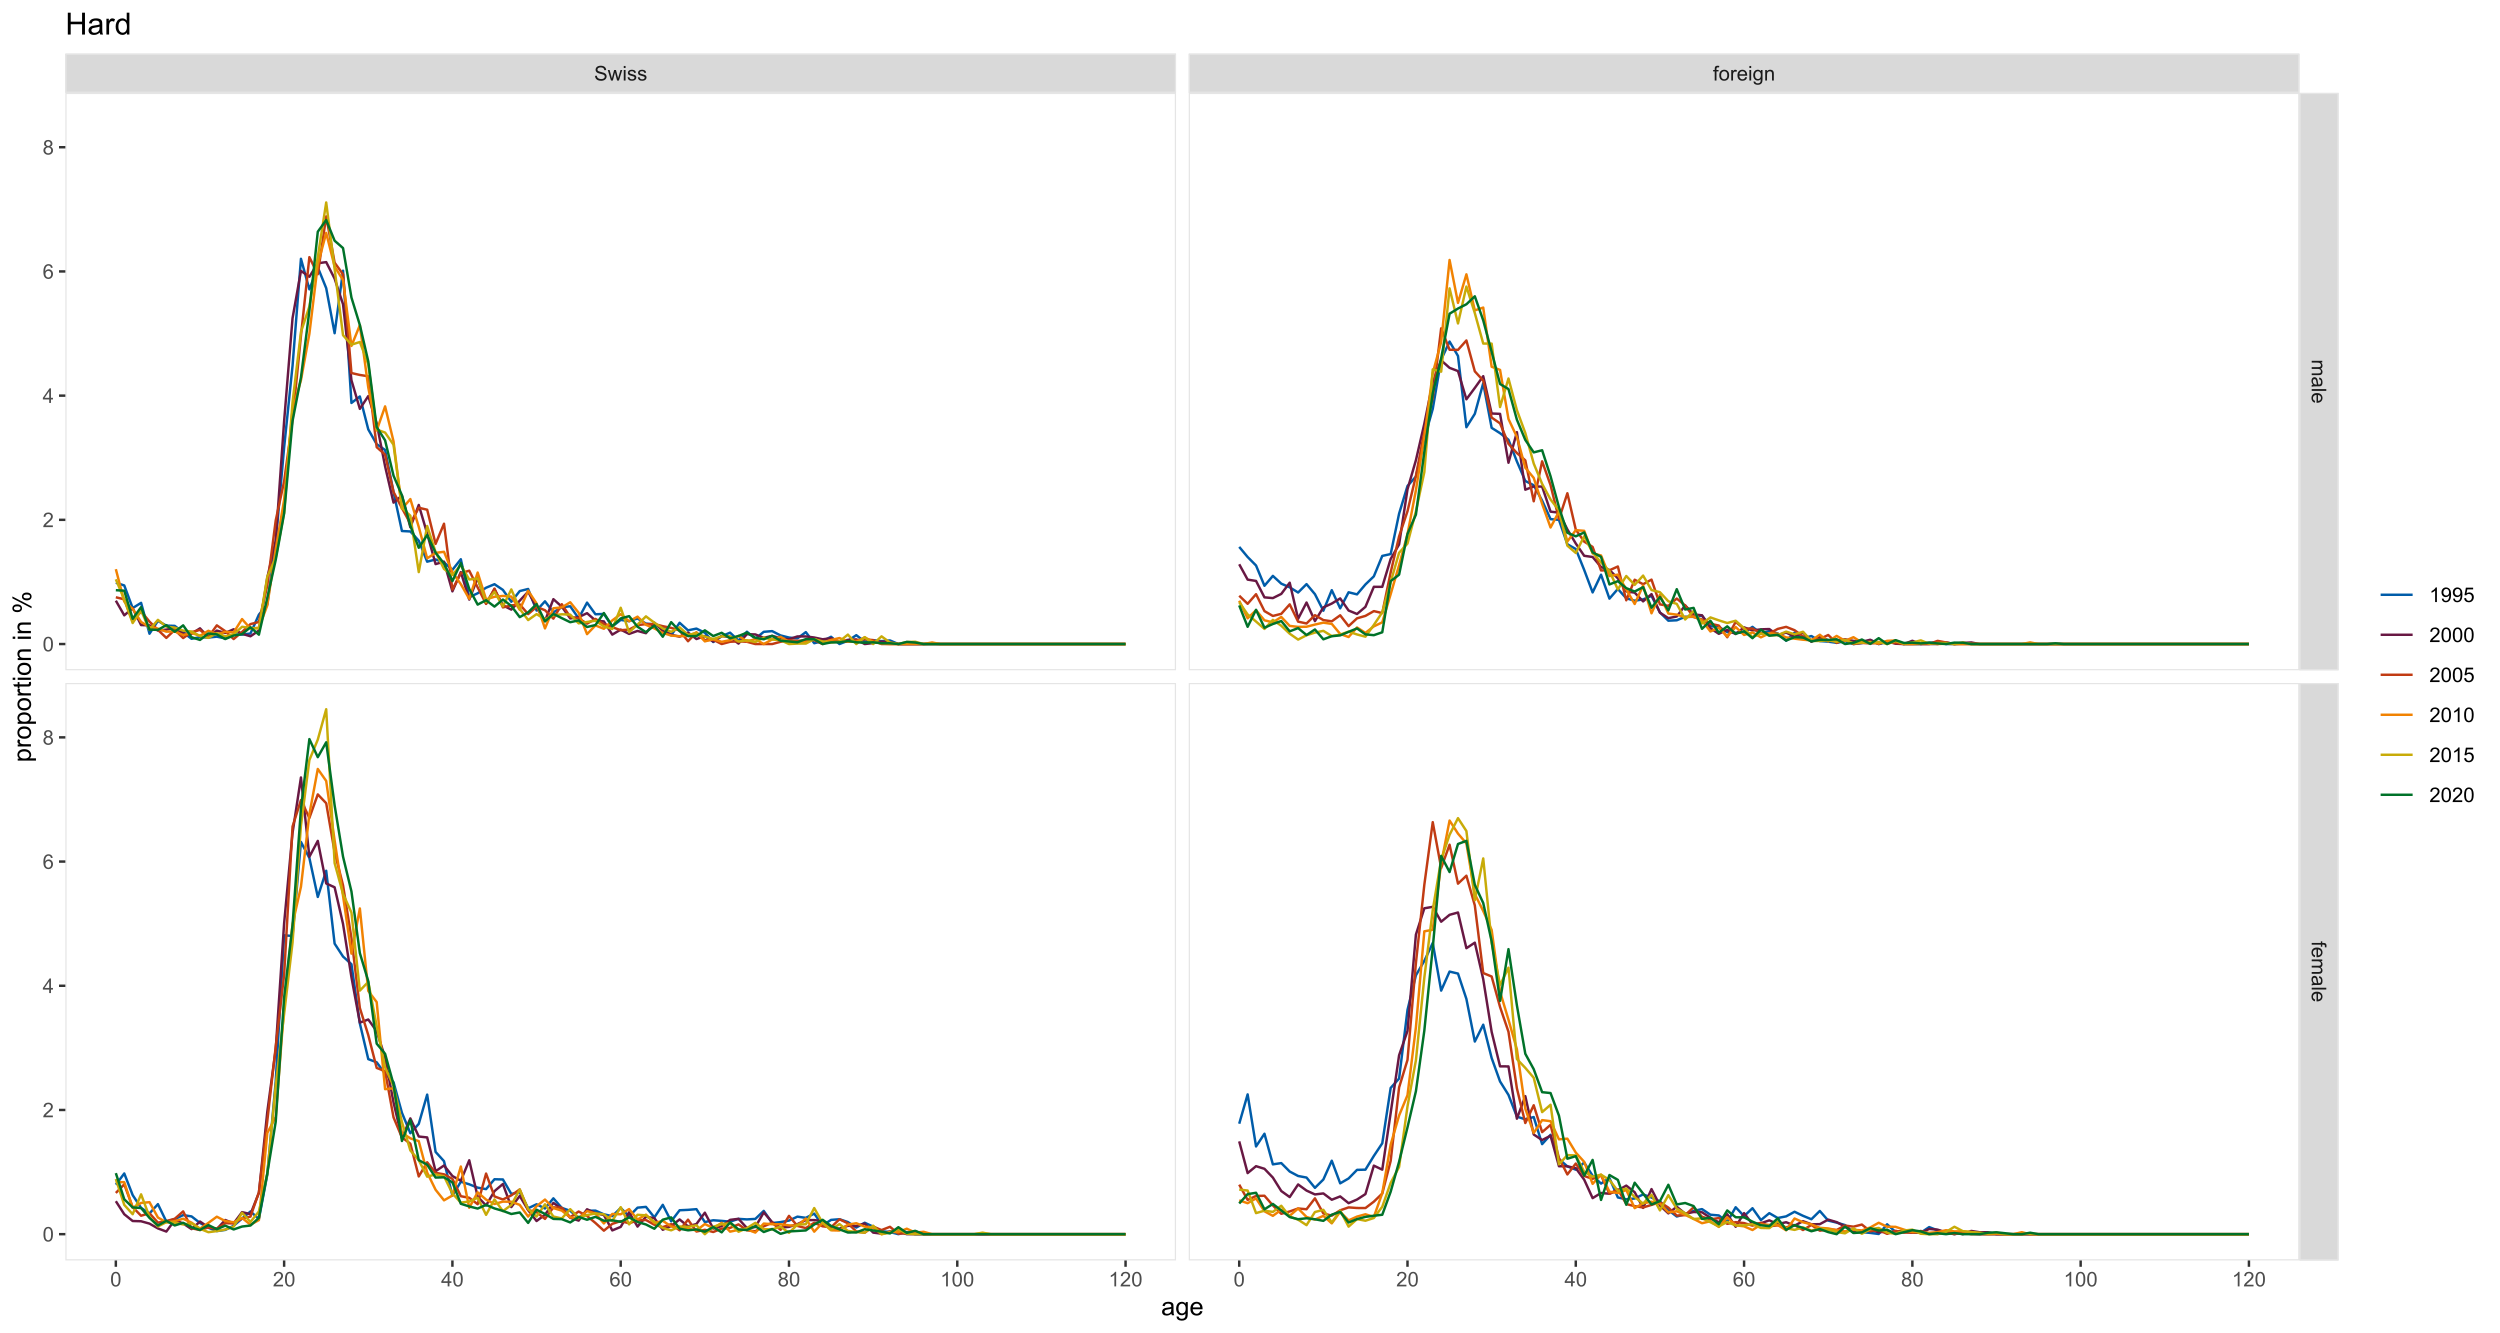 <?xml version="1.0" encoding="UTF-8"?>
<svg xmlns="http://www.w3.org/2000/svg" xmlns:xlink="http://www.w3.org/1999/xlink" width="1080pt" height="576pt" viewBox="0 0 1080 576" version="1.1">
<defs>
<g>
<symbol overflow="visible" id="glyph0-0">
<path style="stroke:none;" d="M 1.102 0 L 1.102 -5.5 L 5.5 -5.5 L 5.5 0 Z M 1.238 -0.137 L 5.363 -0.137 L 5.363 -5.363 L 1.238 -5.363 Z M 1.238 -0.137 "/>
</symbol>
<symbol overflow="visible" id="glyph0-1">
<path style="stroke:none;" d="M 0.395 -2.023 L 1.18 -2.094 C 1.215 -1.773 1.305 -1.516 1.441 -1.316 C 1.574 -1.113 1.785 -0.949 2.074 -0.828 C 2.359 -0.699 2.68 -0.637 3.043 -0.641 C 3.355 -0.637 3.637 -0.684 3.883 -0.781 C 4.125 -0.875 4.305 -1.008 4.426 -1.172 C 4.543 -1.336 4.605 -1.516 4.605 -1.711 C 4.605 -1.906 4.547 -2.078 4.434 -2.227 C 4.316 -2.375 4.129 -2.5 3.867 -2.602 C 3.695 -2.664 3.32 -2.766 2.746 -2.906 C 2.164 -3.047 1.758 -3.176 1.531 -3.301 C 1.227 -3.453 1.004 -3.648 0.855 -3.887 C 0.707 -4.117 0.633 -4.379 0.637 -4.672 C 0.633 -4.984 0.723 -5.281 0.906 -5.562 C 1.082 -5.836 1.344 -6.047 1.695 -6.191 C 2.039 -6.332 2.426 -6.402 2.852 -6.406 C 3.316 -6.402 3.73 -6.328 4.09 -6.18 C 4.445 -6.027 4.719 -5.805 4.91 -5.516 C 5.102 -5.219 5.203 -4.891 5.219 -4.523 L 4.422 -4.465 C 4.375 -4.863 4.23 -5.164 3.984 -5.367 C 3.734 -5.57 3.367 -5.672 2.887 -5.672 C 2.383 -5.672 2.016 -5.578 1.785 -5.395 C 1.555 -5.207 1.441 -4.984 1.441 -4.727 C 1.441 -4.496 1.52 -4.309 1.684 -4.168 C 1.84 -4.02 2.262 -3.871 2.941 -3.719 C 3.617 -3.562 4.082 -3.43 4.336 -3.316 C 4.703 -3.145 4.973 -2.93 5.148 -2.672 C 5.32 -2.414 5.406 -2.113 5.41 -1.777 C 5.406 -1.441 5.312 -1.129 5.121 -0.832 C 4.93 -0.535 4.652 -0.301 4.293 -0.137 C 3.93 0.027 3.527 0.105 3.082 0.109 C 2.512 0.105 2.031 0.023 1.648 -0.141 C 1.258 -0.305 0.957 -0.555 0.742 -0.891 C 0.52 -1.223 0.402 -1.598 0.395 -2.023 Z M 0.395 -2.023 "/>
</symbol>
<symbol overflow="visible" id="glyph0-2">
<path style="stroke:none;" d="M 1.422 0 L 0.027 -4.562 L 0.824 -4.562 L 1.551 -1.93 L 1.82 -0.949 C 1.832 -0.996 1.91 -1.309 2.059 -1.891 L 2.785 -4.562 L 3.578 -4.562 L 4.262 -1.918 L 4.492 -1.043 L 4.754 -1.926 L 5.535 -4.562 L 6.285 -4.562 L 4.859 0 L 4.055 0 L 3.332 -2.734 L 3.152 -3.512 L 2.23 0 Z M 1.422 0 "/>
</symbol>
<symbol overflow="visible" id="glyph0-3">
<path style="stroke:none;" d="M 0.586 -5.41 L 0.586 -6.301 L 1.359 -6.301 L 1.359 -5.41 Z M 0.586 0 L 0.586 -4.562 L 1.359 -4.562 L 1.359 0 Z M 0.586 0 "/>
</symbol>
<symbol overflow="visible" id="glyph0-4">
<path style="stroke:none;" d="M 0.27 -1.363 L 1.035 -1.484 C 1.078 -1.172 1.199 -0.938 1.395 -0.777 C 1.59 -0.609 1.863 -0.527 2.219 -0.531 C 2.57 -0.527 2.832 -0.602 3.008 -0.75 C 3.176 -0.895 3.262 -1.062 3.266 -1.258 C 3.262 -1.43 3.188 -1.566 3.039 -1.672 C 2.93 -1.734 2.664 -1.824 2.246 -1.934 C 1.676 -2.074 1.285 -2.195 1.066 -2.305 C 0.848 -2.406 0.68 -2.551 0.566 -2.738 C 0.453 -2.918 0.398 -3.125 0.398 -3.352 C 0.398 -3.555 0.445 -3.742 0.539 -3.914 C 0.633 -4.086 0.758 -4.23 0.918 -4.348 C 1.039 -4.434 1.203 -4.508 1.41 -4.574 C 1.617 -4.633 1.84 -4.664 2.078 -4.668 C 2.434 -4.664 2.75 -4.613 3.023 -4.512 C 3.293 -4.406 3.492 -4.266 3.621 -4.09 C 3.75 -3.914 3.84 -3.68 3.891 -3.387 L 3.133 -3.281 C 3.098 -3.516 2.996 -3.699 2.832 -3.832 C 2.664 -3.965 2.434 -4.031 2.137 -4.031 C 1.777 -4.031 1.523 -3.973 1.375 -3.855 C 1.223 -3.738 1.148 -3.598 1.148 -3.441 C 1.148 -3.34 1.18 -3.25 1.242 -3.172 C 1.305 -3.086 1.402 -3.02 1.539 -2.965 C 1.613 -2.934 1.84 -2.867 2.223 -2.766 C 2.766 -2.617 3.148 -2.496 3.367 -2.406 C 3.582 -2.312 3.75 -2.176 3.875 -2 C 3.996 -1.82 4.059 -1.602 4.062 -1.34 C 4.059 -1.078 3.984 -0.836 3.836 -0.609 C 3.684 -0.383 3.465 -0.207 3.184 -0.082 C 2.895 0.039 2.574 0.098 2.223 0.102 C 1.625 0.098 1.172 -0.02 0.863 -0.266 C 0.551 -0.508 0.355 -0.875 0.27 -1.363 Z M 0.27 -1.363 "/>
</symbol>
<symbol overflow="visible" id="glyph0-5">
<path style="stroke:none;" d="M 0.766 0 L 0.766 -3.961 L 0.082 -3.961 L 0.082 -4.562 L 0.766 -4.562 L 0.766 -5.047 C 0.762 -5.352 0.789 -5.582 0.848 -5.73 C 0.918 -5.93 1.047 -6.09 1.238 -6.219 C 1.422 -6.34 1.688 -6.402 2.027 -6.406 C 2.246 -6.402 2.484 -6.379 2.75 -6.328 L 2.633 -5.656 C 2.469 -5.68 2.32 -5.695 2.18 -5.699 C 1.945 -5.695 1.777 -5.645 1.68 -5.547 C 1.582 -5.445 1.535 -5.258 1.535 -4.984 L 1.535 -4.562 L 2.422 -4.562 L 2.422 -3.961 L 1.535 -3.961 L 1.535 0 Z M 0.766 0 "/>
</symbol>
<symbol overflow="visible" id="glyph0-6">
<path style="stroke:none;" d="M 0.293 -2.281 C 0.293 -3.125 0.527 -3.754 0.996 -4.16 C 1.387 -4.496 1.863 -4.664 2.434 -4.668 C 3.059 -4.664 3.57 -4.457 3.969 -4.051 C 4.363 -3.637 4.562 -3.07 4.566 -2.348 C 4.562 -1.758 4.477 -1.297 4.301 -0.961 C 4.125 -0.625 3.867 -0.363 3.535 -0.176 C 3.195 0.008 2.828 0.098 2.434 0.102 C 1.789 0.098 1.273 -0.102 0.883 -0.512 C 0.488 -0.918 0.293 -1.508 0.293 -2.281 Z M 1.086 -2.281 C 1.082 -1.695 1.211 -1.258 1.469 -0.969 C 1.723 -0.672 2.043 -0.527 2.434 -0.531 C 2.812 -0.527 3.133 -0.672 3.391 -0.969 C 3.645 -1.258 3.773 -1.707 3.773 -2.309 C 3.773 -2.871 3.645 -3.297 3.387 -3.59 C 3.129 -3.879 2.809 -4.023 2.434 -4.027 C 2.043 -4.023 1.723 -3.879 1.469 -3.594 C 1.211 -3.301 1.082 -2.863 1.086 -2.281 Z M 1.086 -2.281 "/>
</symbol>
<symbol overflow="visible" id="glyph0-7">
<path style="stroke:none;" d="M 0.57 0 L 0.57 -4.562 L 1.266 -4.562 L 1.266 -3.871 C 1.445 -4.191 1.609 -4.406 1.758 -4.512 C 1.906 -4.613 2.07 -4.664 2.258 -4.668 C 2.516 -4.664 2.781 -4.582 3.051 -4.418 L 2.785 -3.699 C 2.59 -3.809 2.402 -3.867 2.219 -3.867 C 2.047 -3.867 1.895 -3.816 1.762 -3.715 C 1.625 -3.613 1.527 -3.473 1.473 -3.293 C 1.383 -3.016 1.34 -2.715 1.344 -2.391 L 1.344 0 Z M 0.57 0 "/>
</symbol>
<symbol overflow="visible" id="glyph0-8">
<path style="stroke:none;" d="M 3.703 -1.469 L 4.504 -1.371 C 4.375 -0.902 4.141 -0.539 3.801 -0.285 C 3.461 -0.027 3.027 0.098 2.496 0.102 C 1.828 0.098 1.297 -0.102 0.906 -0.512 C 0.512 -0.918 0.316 -1.496 0.32 -2.242 C 0.316 -3.008 0.516 -3.605 0.914 -4.031 C 1.309 -4.453 1.82 -4.664 2.453 -4.668 C 3.059 -4.664 3.555 -4.457 3.945 -4.043 C 4.328 -3.629 4.523 -3.043 4.527 -2.289 C 4.523 -2.242 4.523 -2.176 4.523 -2.086 L 1.121 -2.086 C 1.145 -1.582 1.289 -1.195 1.547 -0.93 C 1.801 -0.66 2.117 -0.527 2.5 -0.531 C 2.781 -0.527 3.023 -0.602 3.227 -0.754 C 3.426 -0.902 3.586 -1.141 3.703 -1.469 Z M 1.164 -2.719 L 3.711 -2.719 C 3.672 -3.102 3.578 -3.387 3.422 -3.582 C 3.172 -3.879 2.852 -4.031 2.461 -4.031 C 2.105 -4.031 1.805 -3.91 1.566 -3.672 C 1.32 -3.434 1.188 -3.117 1.164 -2.719 Z M 1.164 -2.719 "/>
</symbol>
<symbol overflow="visible" id="glyph0-9">
<path style="stroke:none;" d="M 0.438 0.379 L 1.191 0.488 C 1.219 0.719 1.309 0.891 1.453 0.996 C 1.645 1.137 1.906 1.207 2.238 1.211 C 2.598 1.207 2.871 1.137 3.066 0.996 C 3.258 0.852 3.391 0.648 3.465 0.395 C 3.5 0.234 3.52 -0.094 3.52 -0.598 C 3.18 -0.199 2.758 0 2.258 0 C 1.625 0 1.141 -0.227 0.801 -0.68 C 0.453 -1.133 0.281 -1.676 0.285 -2.309 C 0.281 -2.742 0.359 -3.141 0.52 -3.512 C 0.676 -3.879 0.906 -4.164 1.207 -4.367 C 1.504 -4.562 1.855 -4.664 2.262 -4.668 C 2.797 -4.664 3.238 -4.445 3.594 -4.012 L 3.594 -4.562 L 4.305 -4.562 L 4.305 -0.617 C 4.301 0.094 4.227 0.594 4.086 0.891 C 3.938 1.188 3.711 1.422 3.398 1.594 C 3.086 1.766 2.699 1.852 2.242 1.852 C 1.695 1.852 1.254 1.727 0.922 1.484 C 0.586 1.234 0.426 0.867 0.438 0.379 Z M 1.078 -2.363 C 1.078 -1.762 1.195 -1.324 1.434 -1.051 C 1.672 -0.773 1.969 -0.637 2.328 -0.641 C 2.68 -0.637 2.98 -0.773 3.223 -1.051 C 3.461 -1.32 3.578 -1.75 3.582 -2.336 C 3.578 -2.895 3.457 -3.316 3.211 -3.602 C 2.961 -3.883 2.66 -4.023 2.316 -4.027 C 1.969 -4.023 1.676 -3.883 1.438 -3.605 C 1.195 -3.324 1.078 -2.91 1.078 -2.363 Z M 1.078 -2.363 "/>
</symbol>
<symbol overflow="visible" id="glyph0-10">
<path style="stroke:none;" d="M 0.578 0 L 0.578 -4.562 L 1.277 -4.562 L 1.277 -3.914 C 1.609 -4.414 2.09 -4.664 2.727 -4.668 C 3 -4.664 3.254 -4.613 3.484 -4.52 C 3.715 -4.418 3.887 -4.289 4.004 -4.129 C 4.113 -3.969 4.195 -3.777 4.246 -3.559 C 4.273 -3.41 4.289 -3.16 4.289 -2.805 L 4.289 0 L 3.516 0 L 3.516 -2.777 C 3.516 -3.09 3.484 -3.324 3.426 -3.484 C 3.363 -3.637 3.258 -3.762 3.105 -3.855 C 2.949 -3.949 2.77 -3.996 2.566 -3.996 C 2.234 -3.996 1.949 -3.891 1.711 -3.68 C 1.469 -3.469 1.348 -3.07 1.352 -2.492 L 1.352 0 Z M 0.578 0 "/>
</symbol>
<symbol overflow="visible" id="glyph0-11">
<path style="stroke:none;" d="M 0.367 -3.105 C 0.363 -3.848 0.438 -4.445 0.594 -4.902 C 0.742 -5.355 0.973 -5.707 1.277 -5.953 C 1.578 -6.199 1.957 -6.32 2.418 -6.324 C 2.754 -6.32 3.051 -6.254 3.309 -6.121 C 3.562 -5.984 3.773 -5.789 3.938 -5.531 C 4.102 -5.273 4.23 -4.961 4.328 -4.594 C 4.422 -4.227 4.469 -3.73 4.473 -3.105 C 4.469 -2.367 4.395 -1.77 4.242 -1.316 C 4.09 -0.859 3.863 -0.508 3.562 -0.262 C 3.258 -0.016 2.875 0.105 2.418 0.109 C 1.809 0.105 1.332 -0.109 0.988 -0.547 C 0.57 -1.066 0.363 -1.922 0.367 -3.105 Z M 1.16 -3.105 C 1.16 -2.07 1.281 -1.379 1.523 -1.039 C 1.766 -0.695 2.062 -0.527 2.418 -0.527 C 2.773 -0.527 3.074 -0.699 3.316 -1.043 C 3.559 -1.387 3.68 -2.074 3.68 -3.105 C 3.68 -4.145 3.559 -4.832 3.316 -5.172 C 3.074 -5.512 2.77 -5.684 2.41 -5.684 C 2.051 -5.684 1.77 -5.531 1.559 -5.234 C 1.293 -4.844 1.16 -4.137 1.16 -3.105 Z M 1.16 -3.105 "/>
</symbol>
<symbol overflow="visible" id="glyph0-12">
<path style="stroke:none;" d="M 4.43 -0.742 L 4.43 0 L 0.266 0 C 0.258 -0.188 0.289 -0.367 0.355 -0.539 C 0.461 -0.82 0.629 -1.098 0.863 -1.375 C 1.094 -1.648 1.434 -1.965 1.879 -2.328 C 2.562 -2.887 3.023 -3.332 3.266 -3.664 C 3.5 -3.988 3.621 -4.301 3.625 -4.594 C 3.621 -4.898 3.512 -5.156 3.297 -5.367 C 3.074 -5.578 2.789 -5.684 2.441 -5.684 C 2.066 -5.684 1.77 -5.57 1.547 -5.348 C 1.32 -5.125 1.207 -4.816 1.207 -4.422 L 0.414 -4.504 C 0.465 -5.094 0.668 -5.543 1.027 -5.855 C 1.379 -6.164 1.855 -6.32 2.457 -6.324 C 3.059 -6.32 3.539 -6.152 3.891 -5.82 C 4.242 -5.484 4.418 -5.07 4.422 -4.578 C 4.418 -4.32 4.367 -4.074 4.266 -3.832 C 4.164 -3.59 3.992 -3.332 3.754 -3.062 C 3.512 -2.793 3.113 -2.426 2.562 -1.957 C 2.094 -1.566 1.797 -1.301 1.664 -1.16 C 1.531 -1.02 1.422 -0.879 1.34 -0.742 Z M 4.43 -0.742 "/>
</symbol>
<symbol overflow="visible" id="glyph0-13">
<path style="stroke:none;" d="M 2.844 0 L 2.844 -1.508 L 0.113 -1.508 L 0.113 -2.219 L 2.988 -6.301 L 3.617 -6.301 L 3.617 -2.219 L 4.469 -2.219 L 4.469 -1.508 L 3.617 -1.508 L 3.617 0 Z M 2.844 -2.219 L 2.844 -5.059 L 0.871 -2.219 Z M 2.844 -2.219 "/>
</symbol>
<symbol overflow="visible" id="glyph0-14">
<path style="stroke:none;" d="M 4.379 -4.758 L 3.609 -4.695 C 3.539 -4.996 3.441 -5.219 3.316 -5.359 C 3.105 -5.574 2.848 -5.684 2.543 -5.688 C 2.297 -5.684 2.078 -5.617 1.895 -5.484 C 1.648 -5.305 1.457 -5.043 1.32 -4.703 C 1.176 -4.363 1.105 -3.879 1.102 -3.25 C 1.285 -3.531 1.512 -3.742 1.781 -3.879 C 2.051 -4.016 2.332 -4.082 2.629 -4.086 C 3.141 -4.082 3.578 -3.895 3.945 -3.516 C 4.305 -3.137 4.488 -2.645 4.492 -2.047 C 4.488 -1.648 4.402 -1.281 4.234 -0.941 C 4.062 -0.602 3.828 -0.34 3.531 -0.16 C 3.23 0.02 2.895 0.105 2.52 0.109 C 1.871 0.105 1.344 -0.129 0.941 -0.602 C 0.531 -1.074 0.328 -1.855 0.332 -2.949 C 0.328 -4.16 0.551 -5.047 1.004 -5.602 C 1.395 -6.082 1.926 -6.32 2.59 -6.324 C 3.086 -6.32 3.492 -6.184 3.809 -5.906 C 4.125 -5.629 4.312 -5.246 4.379 -4.758 Z M 1.219 -2.039 C 1.219 -1.773 1.273 -1.516 1.387 -1.273 C 1.5 -1.027 1.66 -0.844 1.863 -0.719 C 2.066 -0.59 2.277 -0.527 2.504 -0.527 C 2.828 -0.527 3.109 -0.656 3.348 -0.922 C 3.578 -1.184 3.695 -1.543 3.699 -2 C 3.695 -2.43 3.582 -2.773 3.352 -3.027 C 3.117 -3.273 2.824 -3.398 2.477 -3.402 C 2.121 -3.398 1.824 -3.273 1.582 -3.027 C 1.34 -2.773 1.219 -2.445 1.219 -2.039 Z M 1.219 -2.039 "/>
</symbol>
<symbol overflow="visible" id="glyph0-15">
<path style="stroke:none;" d="M 1.555 -3.418 C 1.23 -3.531 0.992 -3.699 0.84 -3.918 C 0.684 -4.133 0.609 -4.395 0.609 -4.699 C 0.609 -5.156 0.773 -5.539 1.102 -5.855 C 1.43 -6.164 1.867 -6.32 2.418 -6.324 C 2.969 -6.32 3.41 -6.16 3.746 -5.844 C 4.078 -5.523 4.246 -5.137 4.25 -4.68 C 4.246 -4.387 4.172 -4.133 4.02 -3.918 C 3.863 -3.699 3.629 -3.531 3.32 -3.418 C 3.707 -3.285 4 -3.082 4.203 -2.805 C 4.402 -2.52 4.504 -2.184 4.508 -1.801 C 4.504 -1.258 4.312 -0.805 3.934 -0.441 C 3.551 -0.074 3.051 0.105 2.434 0.109 C 1.809 0.105 1.309 -0.074 0.926 -0.441 C 0.543 -0.809 0.352 -1.27 0.355 -1.82 C 0.352 -2.23 0.457 -2.574 0.668 -2.852 C 0.875 -3.125 1.168 -3.312 1.555 -3.418 Z M 1.402 -4.727 C 1.398 -4.426 1.496 -4.184 1.688 -3.996 C 1.879 -3.805 2.129 -3.707 2.438 -3.711 C 2.734 -3.707 2.977 -3.801 3.168 -3.992 C 3.355 -4.176 3.449 -4.406 3.453 -4.684 C 3.449 -4.965 3.352 -5.203 3.16 -5.398 C 2.961 -5.586 2.719 -5.684 2.43 -5.688 C 2.129 -5.684 1.883 -5.59 1.691 -5.402 C 1.496 -5.215 1.398 -4.988 1.402 -4.727 Z M 1.152 -1.816 C 1.148 -1.598 1.199 -1.383 1.309 -1.176 C 1.41 -0.969 1.566 -0.809 1.773 -0.695 C 1.98 -0.582 2.203 -0.527 2.441 -0.527 C 2.809 -0.527 3.113 -0.645 3.355 -0.883 C 3.594 -1.121 3.715 -1.426 3.719 -1.793 C 3.715 -2.164 3.59 -2.469 3.344 -2.715 C 3.094 -2.957 2.785 -3.082 2.414 -3.082 C 2.051 -3.082 1.75 -2.961 1.512 -2.719 C 1.27 -2.477 1.148 -2.176 1.152 -1.816 Z M 1.152 -1.816 "/>
</symbol>
<symbol overflow="visible" id="glyph0-16">
<path style="stroke:none;" d="M 3.277 0 L 2.504 0 L 2.504 -4.93 C 2.316 -4.75 2.074 -4.574 1.773 -4.395 C 1.469 -4.215 1.195 -4.082 0.957 -3.996 L 0.957 -4.742 C 1.387 -4.941 1.766 -5.188 2.09 -5.48 C 2.414 -5.77 2.645 -6.051 2.781 -6.324 L 3.277 -6.324 Z M 3.277 0 "/>
</symbol>
<symbol overflow="visible" id="glyph0-17">
<path style="stroke:none;" d="M 0.48 -1.457 L 1.227 -1.527 C 1.285 -1.172 1.406 -0.918 1.586 -0.762 C 1.762 -0.605 1.988 -0.527 2.27 -0.527 C 2.504 -0.527 2.715 -0.582 2.895 -0.691 C 3.074 -0.801 3.219 -0.945 3.336 -1.129 C 3.445 -1.309 3.543 -1.555 3.621 -1.863 C 3.699 -2.172 3.738 -2.484 3.738 -2.809 C 3.738 -2.84 3.734 -2.895 3.734 -2.965 C 3.578 -2.715 3.367 -2.512 3.102 -2.363 C 2.828 -2.207 2.539 -2.133 2.23 -2.137 C 1.707 -2.133 1.266 -2.32 0.906 -2.703 C 0.543 -3.078 0.363 -3.578 0.367 -4.199 C 0.363 -4.836 0.551 -5.348 0.93 -5.738 C 1.305 -6.125 1.777 -6.32 2.348 -6.324 C 2.754 -6.32 3.129 -6.211 3.469 -5.992 C 3.809 -5.77 4.066 -5.457 4.242 -5.051 C 4.418 -4.641 4.504 -4.047 4.508 -3.277 C 4.504 -2.469 4.418 -1.828 4.246 -1.355 C 4.07 -0.875 3.809 -0.512 3.465 -0.266 C 3.117 -0.016 2.715 0.105 2.25 0.109 C 1.758 0.105 1.355 -0.027 1.043 -0.301 C 0.73 -0.574 0.543 -0.961 0.48 -1.457 Z M 3.648 -4.238 C 3.645 -4.676 3.527 -5.027 3.293 -5.293 C 3.055 -5.551 2.77 -5.684 2.441 -5.684 C 2.094 -5.684 1.793 -5.543 1.543 -5.262 C 1.285 -4.98 1.16 -4.617 1.16 -4.172 C 1.16 -3.77 1.281 -3.441 1.523 -3.195 C 1.766 -2.941 2.062 -2.816 2.418 -2.82 C 2.773 -2.816 3.066 -2.941 3.301 -3.195 C 3.527 -3.441 3.645 -3.789 3.648 -4.238 Z M 3.648 -4.238 "/>
</symbol>
<symbol overflow="visible" id="glyph0-18">
<path style="stroke:none;" d="M 0.367 -1.648 L 1.176 -1.719 C 1.234 -1.32 1.375 -1.023 1.594 -0.824 C 1.812 -0.625 2.078 -0.527 2.391 -0.527 C 2.762 -0.527 3.074 -0.668 3.336 -0.949 C 3.59 -1.23 3.719 -1.602 3.723 -2.066 C 3.719 -2.504 3.594 -2.852 3.348 -3.109 C 3.098 -3.363 2.773 -3.492 2.375 -3.492 C 2.125 -3.492 1.902 -3.434 1.703 -3.32 C 1.5 -3.207 1.344 -3.062 1.23 -2.883 L 0.504 -2.977 L 1.113 -6.215 L 4.246 -6.215 L 4.246 -5.473 L 1.73 -5.473 L 1.391 -3.781 C 1.766 -4.039 2.164 -4.172 2.582 -4.176 C 3.129 -4.172 3.594 -3.98 3.973 -3.605 C 4.352 -3.223 4.539 -2.734 4.543 -2.137 C 4.539 -1.562 4.375 -1.07 4.043 -0.656 C 3.637 -0.148 3.086 0.105 2.391 0.109 C 1.816 0.105 1.348 -0.051 0.984 -0.371 C 0.621 -0.691 0.414 -1.117 0.367 -1.648 Z M 0.367 -1.648 "/>
</symbol>
<symbol overflow="visible" id="glyph1-0">
<path style="stroke:none;" d="M 0 1.102 L 5.5 1.102 L 5.5 5.5 L 0 5.5 Z M 0.137 1.238 L 0.137 5.363 L 5.363 5.363 L 5.363 1.238 Z M 0.137 1.238 "/>
</symbol>
<symbol overflow="visible" id="glyph1-1">
<path style="stroke:none;" d="M 0 0.578 L 4.562 0.578 L 4.562 1.273 L 3.922 1.273 C 4.141 1.414 4.32 1.605 4.461 1.844 C 4.594 2.078 4.664 2.348 4.668 2.656 C 4.664 2.992 4.594 3.27 4.457 3.488 C 4.312 3.699 4.117 3.852 3.867 3.945 C 4.398 4.301 4.664 4.773 4.668 5.355 C 4.664 5.805 4.539 6.148 4.289 6.395 C 4.039 6.637 3.652 6.762 3.133 6.762 L 0 6.762 L 0 5.996 L 2.875 5.996 C 3.184 5.992 3.406 5.969 3.543 5.918 C 3.676 5.867 3.785 5.773 3.871 5.645 C 3.953 5.512 3.996 5.359 3.996 5.184 C 3.996 4.859 3.887 4.594 3.676 4.383 C 3.457 4.172 3.117 4.066 2.652 4.066 L 0 4.066 L 0 3.293 L 2.965 3.293 C 3.309 3.293 3.566 3.227 3.738 3.102 C 3.91 2.973 3.996 2.77 3.996 2.484 C 3.996 2.266 3.938 2.062 3.824 1.879 C 3.707 1.691 3.539 1.559 3.32 1.477 C 3.098 1.391 2.781 1.348 2.367 1.352 L 0 1.352 Z M 0 0.578 "/>
</symbol>
<symbol overflow="visible" id="glyph1-2">
<path style="stroke:none;" d="M 0.562 3.559 C 0.32 3.27 0.148 2.996 0.047 2.73 C -0.051 2.465 -0.098 2.18 -0.102 1.879 C -0.098 1.375 0.02 0.988 0.266 0.719 C 0.508 0.449 0.82 0.316 1.203 0.316 C 1.422 0.316 1.629 0.367 1.816 0.469 C 2 0.57 2.148 0.703 2.262 0.867 C 2.371 1.031 2.453 1.215 2.516 1.426 C 2.551 1.574 2.59 1.805 2.629 2.113 C 2.703 2.734 2.793 3.195 2.895 3.492 C 3 3.492 3.066 3.492 3.098 3.496 C 3.41 3.492 3.633 3.418 3.766 3.277 C 3.938 3.074 4.023 2.781 4.027 2.398 C 4.023 2.031 3.961 1.762 3.836 1.59 C 3.707 1.414 3.48 1.289 3.16 1.207 L 3.262 0.449 C 3.582 0.516 3.844 0.629 4.043 0.789 C 4.242 0.945 4.395 1.172 4.504 1.473 C 4.609 1.77 4.664 2.117 4.668 2.508 C 4.664 2.898 4.617 3.215 4.527 3.457 C 4.434 3.699 4.32 3.879 4.184 3.996 C 4.043 4.109 3.867 4.188 3.656 4.238 C 3.523 4.258 3.285 4.27 2.945 4.273 L 1.914 4.273 C 1.191 4.27 0.734 4.289 0.547 4.324 C 0.352 4.355 0.172 4.418 0 4.52 L 0 3.711 C 0.16 3.629 0.348 3.578 0.562 3.559 Z M 2.289 3.492 C 2.172 3.211 2.074 2.789 2 2.23 C 1.949 1.91 1.898 1.684 1.844 1.555 C 1.785 1.422 1.699 1.32 1.59 1.25 C 1.477 1.176 1.355 1.141 1.227 1.145 C 1.016 1.141 0.844 1.219 0.707 1.379 C 0.57 1.531 0.504 1.762 0.504 2.062 C 0.504 2.359 0.566 2.621 0.699 2.855 C 0.824 3.086 1.004 3.258 1.234 3.367 C 1.406 3.449 1.664 3.492 2.008 3.492 Z M 2.289 3.492 "/>
</symbol>
<symbol overflow="visible" id="glyph1-3">
<path style="stroke:none;" d="M 0 0.562 L 6.301 0.562 L 6.301 1.336 L 0 1.336 Z M 0 0.562 "/>
</symbol>
<symbol overflow="visible" id="glyph1-4">
<path style="stroke:none;" d="M 1.469 3.703 L 1.371 4.504 C 0.902 4.375 0.539 4.141 0.285 3.801 C 0.027 3.461 -0.098 3.027 -0.102 2.496 C -0.098 1.828 0.102 1.297 0.512 0.906 C 0.918 0.512 1.496 0.316 2.242 0.32 C 3.008 0.316 3.605 0.516 4.031 0.914 C 4.453 1.309 4.664 1.82 4.668 2.453 C 4.664 3.059 4.457 3.555 4.043 3.945 C 3.629 4.328 3.043 4.523 2.289 4.527 C 2.242 4.523 2.176 4.523 2.086 4.523 L 2.086 1.121 C 1.582 1.145 1.195 1.289 0.93 1.547 C 0.66 1.801 0.527 2.117 0.531 2.5 C 0.527 2.781 0.602 3.023 0.754 3.227 C 0.902 3.426 1.141 3.586 1.469 3.703 Z M 2.719 1.164 L 2.719 3.711 C 3.102 3.672 3.387 3.578 3.582 3.422 C 3.879 3.172 4.031 2.852 4.031 2.461 C 4.031 2.105 3.91 1.805 3.672 1.566 C 3.434 1.32 3.117 1.188 2.719 1.164 Z M 2.719 1.164 "/>
</symbol>
<symbol overflow="visible" id="glyph1-5">
<path style="stroke:none;" d="M 0 0.766 L 3.961 0.766 L 3.961 0.082 L 4.562 0.082 L 4.562 0.766 L 5.047 0.766 C 5.352 0.762 5.582 0.789 5.73 0.848 C 5.93 0.918 6.09 1.047 6.219 1.238 C 6.34 1.422 6.402 1.688 6.406 2.027 C 6.402 2.246 6.379 2.484 6.328 2.75 L 5.656 2.633 C 5.68 2.469 5.695 2.32 5.699 2.18 C 5.695 1.941 5.645 1.773 5.547 1.68 C 5.445 1.582 5.258 1.535 4.984 1.535 L 4.562 1.535 L 4.562 2.422 L 3.961 2.422 L 3.961 1.535 L 0 1.535 Z M 0 0.766 "/>
</symbol>
<symbol overflow="visible" id="glyph2-0">
<path style="stroke:none;" d="M 1.375 0 L 1.375 -6.875 L 6.875 -6.875 L 6.875 0 Z M 1.547 -0.172 L 6.703 -0.172 L 6.703 -6.703 L 1.547 -6.703 Z M 1.547 -0.172 "/>
</symbol>
<symbol overflow="visible" id="glyph2-1">
<path style="stroke:none;" d="M 4.445 -0.703 C 4.086 -0.398 3.742 -0.184 3.414 -0.059 C 3.082 0.066 2.727 0.129 2.348 0.129 C 1.719 0.129 1.238 -0.023 0.902 -0.328 C 0.566 -0.633 0.398 -1.023 0.398 -1.504 C 0.398 -1.781 0.461 -2.035 0.586 -2.27 C 0.711 -2.496 0.875 -2.684 1.086 -2.824 C 1.289 -2.965 1.523 -3.07 1.781 -3.141 C 1.969 -3.191 2.254 -3.238 2.641 -3.289 C 3.418 -3.375 3.992 -3.488 4.367 -3.621 C 4.367 -3.754 4.371 -3.836 4.371 -3.871 C 4.371 -4.266 4.277 -4.543 4.098 -4.703 C 3.848 -4.918 3.48 -5.027 2.996 -5.031 C 2.539 -5.027 2.203 -4.949 1.988 -4.793 C 1.77 -4.633 1.609 -4.352 1.508 -3.949 L 0.562 -4.078 C 0.648 -4.48 0.789 -4.805 0.988 -5.055 C 1.184 -5.301 1.469 -5.492 1.844 -5.629 C 2.215 -5.762 2.645 -5.828 3.137 -5.832 C 3.621 -5.828 4.02 -5.773 4.324 -5.66 C 4.629 -5.543 4.852 -5.398 4.996 -5.227 C 5.137 -5.055 5.238 -4.836 5.297 -4.57 C 5.328 -4.406 5.344 -4.109 5.344 -3.68 L 5.344 -2.391 C 5.344 -1.492 5.363 -0.922 5.406 -0.684 C 5.445 -0.445 5.527 -0.219 5.648 0 L 4.641 0 C 4.539 -0.199 4.473 -0.434 4.445 -0.703 Z M 4.367 -2.863 C 4.012 -2.719 3.488 -2.598 2.789 -2.496 C 2.391 -2.438 2.105 -2.371 1.941 -2.301 C 1.773 -2.227 1.648 -2.121 1.562 -1.988 C 1.473 -1.848 1.43 -1.695 1.43 -1.531 C 1.43 -1.27 1.527 -1.055 1.723 -0.887 C 1.918 -0.711 2.203 -0.625 2.578 -0.629 C 2.949 -0.625 3.277 -0.707 3.57 -0.871 C 3.859 -1.031 4.074 -1.254 4.211 -1.543 C 4.312 -1.754 4.363 -2.078 4.367 -2.508 Z M 4.367 -2.863 "/>
</symbol>
<symbol overflow="visible" id="glyph2-2">
<path style="stroke:none;" d="M 0.547 0.473 L 1.488 0.613 C 1.527 0.898 1.637 1.109 1.816 1.246 C 2.055 1.422 2.379 1.512 2.797 1.516 C 3.242 1.512 3.59 1.422 3.832 1.246 C 4.074 1.062 4.238 0.812 4.328 0.492 C 4.379 0.297 4.402 -0.113 4.398 -0.746 C 3.973 -0.246 3.445 0 2.82 0 C 2.031 0 1.426 -0.281 1 -0.848 C 0.566 -1.41 0.352 -2.09 0.355 -2.883 C 0.352 -3.426 0.449 -3.926 0.648 -4.391 C 0.844 -4.848 1.129 -5.203 1.504 -5.457 C 1.875 -5.703 2.316 -5.828 2.824 -5.832 C 3.496 -5.828 4.051 -5.559 4.492 -5.016 L 4.492 -5.703 L 5.383 -5.703 L 5.383 -0.773 C 5.379 0.113 5.289 0.742 5.109 1.113 C 4.93 1.484 4.641 1.777 4.25 1.992 C 3.855 2.207 3.375 2.312 2.805 2.316 C 2.121 2.312 1.57 2.16 1.152 1.855 C 0.734 1.547 0.531 1.086 0.547 0.473 Z M 1.348 -2.953 C 1.348 -2.203 1.496 -1.656 1.793 -1.316 C 2.09 -0.969 2.461 -0.797 2.91 -0.801 C 3.352 -0.797 3.723 -0.969 4.027 -1.312 C 4.324 -1.656 4.477 -2.191 4.48 -2.922 C 4.477 -3.617 4.32 -4.145 4.016 -4.5 C 3.703 -4.852 3.332 -5.027 2.895 -5.031 C 2.465 -5.027 2.098 -4.852 1.797 -4.508 C 1.496 -4.156 1.348 -3.641 1.348 -2.953 Z M 1.348 -2.953 "/>
</symbol>
<symbol overflow="visible" id="glyph2-3">
<path style="stroke:none;" d="M 4.629 -1.836 L 5.629 -1.715 C 5.469 -1.125 5.176 -0.672 4.75 -0.352 C 4.324 -0.031 3.781 0.129 3.121 0.129 C 2.281 0.129 1.617 -0.125 1.133 -0.641 C 0.641 -1.152 0.398 -1.875 0.402 -2.805 C 0.398 -3.762 0.645 -4.504 1.145 -5.035 C 1.637 -5.562 2.277 -5.828 3.066 -5.832 C 3.824 -5.828 4.449 -5.57 4.934 -5.051 C 5.418 -4.531 5.66 -3.801 5.66 -2.863 C 5.66 -2.805 5.656 -2.719 5.656 -2.605 L 1.402 -2.605 C 1.434 -1.977 1.613 -1.496 1.934 -1.164 C 2.25 -0.828 2.645 -0.66 3.125 -0.664 C 3.477 -0.66 3.781 -0.754 4.031 -0.945 C 4.281 -1.129 4.48 -1.426 4.629 -1.836 Z M 1.457 -3.398 L 4.641 -3.398 C 4.598 -3.879 4.473 -4.238 4.273 -4.48 C 3.961 -4.852 3.562 -5.039 3.078 -5.039 C 2.629 -5.039 2.258 -4.891 1.957 -4.594 C 1.652 -4.297 1.484 -3.898 1.457 -3.398 Z M 1.457 -3.398 "/>
</symbol>
<symbol overflow="visible" id="glyph3-0">
<path style="stroke:none;" d="M 0 -1.375 L -6.875 -1.375 L -6.875 -6.875 L 0 -6.875 Z M -0.172 -1.547 L -0.172 -6.703 L -6.703 -6.703 L -6.703 -1.547 Z M -0.172 -1.547 "/>
</symbol>
<symbol overflow="visible" id="glyph3-1">
<path style="stroke:none;" d="M 2.188 -0.727 L -5.703 -0.727 L -5.703 -1.605 L -4.961 -1.605 C -5.25 -1.812 -5.469 -2.047 -5.613 -2.309 C -5.758 -2.57 -5.828 -2.887 -5.832 -3.262 C -5.828 -3.746 -5.703 -4.176 -5.457 -4.551 C -5.203 -4.922 -4.852 -5.203 -4.395 -5.391 C -3.938 -5.578 -3.438 -5.672 -2.895 -5.676 C -2.309 -5.672 -1.781 -5.566 -1.316 -5.359 C -0.848 -5.148 -0.488 -4.844 -0.242 -4.449 C 0.008 -4.047 0.129 -3.629 0.129 -3.191 C 0.129 -2.867 0.062 -2.578 -0.074 -2.32 C -0.207 -2.062 -0.379 -1.852 -0.59 -1.691 L 2.188 -1.691 Z M -2.82 -1.602 C -2.082 -1.598 -1.539 -1.746 -1.191 -2.047 C -0.836 -2.34 -0.66 -2.699 -0.664 -3.125 C -0.66 -3.551 -0.844 -3.918 -1.211 -4.227 C -1.574 -4.531 -2.137 -4.688 -2.898 -4.688 C -3.625 -4.688 -4.168 -4.535 -4.531 -4.238 C -4.891 -3.938 -5.074 -3.582 -5.074 -3.168 C -5.074 -2.754 -4.879 -2.391 -4.496 -2.074 C -4.109 -1.758 -3.551 -1.598 -2.82 -1.602 Z M -2.82 -1.602 "/>
</symbol>
<symbol overflow="visible" id="glyph3-2">
<path style="stroke:none;" d="M 0 -0.715 L -5.703 -0.715 L -5.703 -1.586 L -4.84 -1.586 C -5.242 -1.805 -5.508 -2.008 -5.637 -2.199 C -5.766 -2.383 -5.828 -2.59 -5.832 -2.82 C -5.828 -3.141 -5.727 -3.473 -5.523 -3.812 L -4.625 -3.48 C -4.762 -3.242 -4.832 -3.004 -4.836 -2.773 C -4.832 -2.555 -4.77 -2.363 -4.645 -2.199 C -4.516 -2.027 -4.34 -1.91 -4.113 -1.844 C -3.77 -1.73 -3.391 -1.676 -2.984 -1.68 L 0 -1.68 Z M 0 -0.715 "/>
</symbol>
<symbol overflow="visible" id="glyph3-3">
<path style="stroke:none;" d="M -2.852 -0.367 C -3.906 -0.363 -4.688 -0.656 -5.199 -1.246 C -5.617 -1.734 -5.828 -2.332 -5.832 -3.039 C -5.828 -3.82 -5.574 -4.461 -5.062 -4.961 C -4.547 -5.457 -3.836 -5.707 -2.934 -5.711 C -2.195 -5.707 -1.617 -5.598 -1.199 -5.379 C -0.777 -5.156 -0.449 -4.832 -0.219 -4.414 C 0.016 -3.992 0.129 -3.535 0.129 -3.039 C 0.129 -2.238 -0.125 -1.594 -0.637 -1.105 C -1.148 -0.609 -1.887 -0.363 -2.852 -0.367 Z M -2.852 -1.359 C -2.121 -1.359 -1.574 -1.516 -1.211 -1.836 C -0.844 -2.152 -0.66 -2.555 -0.664 -3.039 C -0.66 -3.516 -0.844 -3.914 -1.211 -4.234 C -1.574 -4.551 -2.133 -4.711 -2.883 -4.715 C -3.586 -4.711 -4.117 -4.551 -4.484 -4.234 C -4.844 -3.91 -5.027 -3.512 -5.031 -3.039 C -5.027 -2.555 -4.848 -2.152 -4.488 -1.836 C -4.129 -1.516 -3.582 -1.359 -2.852 -1.359 Z M -2.852 -1.359 "/>
</symbol>
<symbol overflow="visible" id="glyph3-4">
<path style="stroke:none;" d="M -0.863 -2.836 L -0.012 -2.977 C 0.043 -2.703 0.07 -2.457 0.074 -2.246 C 0.07 -1.891 0.02 -1.621 -0.09 -1.43 C -0.199 -1.234 -0.348 -1.098 -0.527 -1.02 C -0.707 -0.941 -1.086 -0.902 -1.672 -0.902 L -4.953 -0.902 L -4.953 -0.195 L -5.703 -0.195 L -5.703 -0.902 L -7.117 -0.902 L -7.695 -1.863 L -5.703 -1.863 L -5.703 -2.836 L -4.953 -2.836 L -4.953 -1.863 L -1.617 -1.863 C -1.34 -1.863 -1.16 -1.879 -1.082 -1.914 C -1 -1.945 -0.938 -2 -0.895 -2.078 C -0.848 -2.152 -0.824 -2.262 -0.828 -2.41 C -0.824 -2.516 -0.836 -2.66 -0.863 -2.836 Z M -0.863 -2.836 "/>
</symbol>
<symbol overflow="visible" id="glyph3-5">
<path style="stroke:none;" d="M -6.762 -0.73 L -7.875 -0.73 L -7.875 -1.699 L -6.762 -1.699 Z M 0 -0.73 L -5.703 -0.73 L -5.703 -1.699 L 0 -1.695 Z M 0 -0.73 "/>
</symbol>
<symbol overflow="visible" id="glyph3-6">
<path style="stroke:none;" d="M 0 -0.727 L -5.703 -0.727 L -5.703 -1.594 L -4.895 -1.594 C -5.516 -2.012 -5.828 -2.617 -5.832 -3.41 C -5.828 -3.754 -5.766 -4.066 -5.645 -4.355 C -5.52 -4.641 -5.359 -4.859 -5.16 -5.004 C -4.957 -5.145 -4.719 -5.242 -4.445 -5.305 C -4.266 -5.336 -3.953 -5.355 -3.508 -5.359 L 0 -5.359 L 0 -4.395 L -3.469 -4.395 C -3.863 -4.395 -4.156 -4.355 -4.352 -4.281 C -4.543 -4.203 -4.699 -4.07 -4.82 -3.879 C -4.934 -3.688 -4.992 -3.461 -4.996 -3.207 C -4.992 -2.793 -4.859 -2.438 -4.602 -2.141 C -4.336 -1.836 -3.844 -1.688 -3.117 -1.691 L 0 -1.691 Z M 0 -0.727 "/>
</symbol>
<symbol overflow="visible" id="glyph3-7">
<path style="stroke:none;" d=""/>
</symbol>
<symbol overflow="visible" id="glyph3-8">
<path style="stroke:none;" d="M -5.984 -0.641 C -6.543 -0.637 -7.023 -0.777 -7.418 -1.062 C -7.809 -1.344 -8.004 -1.754 -8.008 -2.293 C -8.004 -2.785 -7.828 -3.195 -7.477 -3.52 C -7.125 -3.844 -6.605 -4.008 -5.926 -4.008 C -5.254 -4.008 -4.742 -3.844 -4.383 -3.516 C -4.023 -3.188 -3.844 -2.781 -3.844 -2.305 C -3.844 -1.824 -4.02 -1.43 -4.375 -1.113 C -4.73 -0.797 -5.266 -0.637 -5.984 -0.641 Z M -7.344 -2.32 C -7.34 -2.078 -7.238 -1.879 -7.031 -1.723 C -6.82 -1.562 -6.438 -1.48 -5.887 -1.484 C -5.379 -1.48 -5.023 -1.562 -4.82 -1.723 C -4.613 -1.883 -4.512 -2.082 -4.512 -2.32 C -4.512 -2.562 -4.613 -2.762 -4.82 -2.926 C -5.027 -3.082 -5.406 -3.164 -5.961 -3.164 C -6.469 -3.164 -6.828 -3.082 -7.035 -2.922 C -7.238 -2.758 -7.34 -2.559 -7.344 -2.32 Z M 0.289 -2.324 L -8.008 -6.633 L -8.008 -7.418 L 0.289 -3.125 Z M -1.848 -5.73 C -2.41 -5.73 -2.891 -5.871 -3.281 -6.152 C -3.672 -6.434 -3.867 -6.844 -3.871 -7.391 C -3.867 -7.883 -3.691 -8.293 -3.34 -8.617 C -2.988 -8.941 -2.469 -9.105 -1.789 -9.105 C -1.117 -9.105 -0.605 -8.941 -0.25 -8.613 C 0.109 -8.285 0.285 -7.879 0.289 -7.395 C 0.285 -6.918 0.113 -6.52 -0.242 -6.203 C -0.594 -5.887 -1.129 -5.73 -1.848 -5.73 Z M -3.207 -7.418 C -3.203 -7.172 -3.102 -6.969 -2.895 -6.812 C -2.684 -6.652 -2.301 -6.574 -1.75 -6.574 C -1.246 -6.574 -0.891 -6.652 -0.688 -6.816 C -0.477 -6.973 -0.375 -7.172 -0.375 -7.414 C -0.375 -7.656 -0.477 -7.859 -0.688 -8.02 C -0.891 -8.18 -1.27 -8.262 -1.824 -8.262 C -2.332 -8.262 -2.691 -8.18 -2.898 -8.02 C -3.102 -7.855 -3.203 -7.656 -3.207 -7.418 Z M -3.207 -7.418 "/>
</symbol>
<symbol overflow="visible" id="glyph4-0">
<path style="stroke:none;" d="M 1.648 0 L 1.648 -8.25 L 8.25 -8.25 L 8.25 0 Z M 1.855 -0.207 L 8.043 -0.207 L 8.043 -8.043 L 1.855 -8.043 Z M 1.855 -0.207 "/>
</symbol>
<symbol overflow="visible" id="glyph4-1">
<path style="stroke:none;" d="M 1.059 0 L 1.059 -9.449 L 2.309 -9.449 L 2.309 -5.57 L 7.219 -5.57 L 7.219 -9.449 L 8.469 -9.449 L 8.469 0 L 7.219 0 L 7.219 -4.453 L 2.309 -4.453 L 2.309 0 Z M 1.059 0 "/>
</symbol>
<symbol overflow="visible" id="glyph4-2">
<path style="stroke:none;" d="M 5.336 -0.844 C 4.902 -0.477 4.488 -0.219 4.094 -0.07 C 3.695 0.078 3.27 0.152 2.816 0.156 C 2.062 0.152 1.484 -0.027 1.082 -0.395 C 0.676 -0.762 0.473 -1.234 0.477 -1.805 C 0.473 -2.141 0.551 -2.445 0.703 -2.723 C 0.855 -3 1.055 -3.223 1.305 -3.391 C 1.551 -3.555 1.828 -3.68 2.141 -3.77 C 2.363 -3.824 2.707 -3.883 3.172 -3.945 C 4.105 -4.055 4.797 -4.188 5.238 -4.344 C 5.242 -4.5 5.242 -4.602 5.246 -4.648 C 5.242 -5.117 5.133 -5.449 4.918 -5.645 C 4.617 -5.902 4.18 -6.035 3.598 -6.039 C 3.051 -6.035 2.645 -5.938 2.387 -5.75 C 2.125 -5.555 1.934 -5.219 1.812 -4.738 L 0.676 -4.891 C 0.777 -5.375 0.949 -5.766 1.184 -6.066 C 1.418 -6.363 1.758 -6.594 2.211 -6.758 C 2.656 -6.914 3.176 -6.996 3.766 -7 C 4.348 -6.996 4.82 -6.926 5.188 -6.793 C 5.547 -6.652 5.816 -6.48 5.992 -6.273 C 6.16 -6.062 6.281 -5.801 6.355 -5.484 C 6.391 -5.285 6.41 -4.926 6.414 -4.414 L 6.414 -2.867 C 6.41 -1.785 6.434 -1.105 6.488 -0.82 C 6.535 -0.535 6.633 -0.262 6.781 0 L 5.57 0 C 5.445 -0.238 5.367 -0.52 5.336 -0.844 Z M 5.238 -3.434 C 4.816 -3.262 4.184 -3.113 3.344 -2.996 C 2.863 -2.926 2.527 -2.852 2.332 -2.766 C 2.133 -2.68 1.98 -2.551 1.875 -2.387 C 1.766 -2.219 1.711 -2.035 1.715 -1.836 C 1.711 -1.523 1.828 -1.266 2.066 -1.062 C 2.297 -0.852 2.641 -0.75 3.094 -0.754 C 3.539 -0.75 3.934 -0.848 4.285 -1.047 C 4.629 -1.238 4.887 -1.508 5.055 -1.852 C 5.176 -2.109 5.238 -2.496 5.238 -3.012 Z M 5.238 -3.434 "/>
</symbol>
<symbol overflow="visible" id="glyph4-3">
<path style="stroke:none;" d="M 0.855 0 L 0.855 -6.844 L 1.902 -6.844 L 1.902 -5.809 C 2.164 -6.289 2.41 -6.609 2.637 -6.766 C 2.863 -6.918 3.109 -6.996 3.383 -7 C 3.77 -6.996 4.168 -6.871 4.578 -6.625 L 4.176 -5.551 C 3.891 -5.715 3.605 -5.801 3.324 -5.801 C 3.066 -5.801 2.84 -5.723 2.641 -5.57 C 2.438 -5.418 2.293 -5.207 2.211 -4.938 C 2.078 -4.523 2.016 -4.07 2.016 -3.582 L 2.016 0 Z M 0.855 0 "/>
</symbol>
<symbol overflow="visible" id="glyph4-4">
<path style="stroke:none;" d="M 5.312 0 L 5.312 -0.863 C 4.875 -0.184 4.238 0.152 3.398 0.156 C 2.852 0.152 2.348 0.004 1.891 -0.293 C 1.434 -0.594 1.078 -1.012 0.828 -1.555 C 0.574 -2.094 0.449 -2.715 0.453 -3.414 C 0.449 -4.098 0.562 -4.719 0.793 -5.273 C 1.016 -5.828 1.359 -6.254 1.816 -6.555 C 2.27 -6.848 2.777 -6.996 3.344 -7 C 3.754 -6.996 4.121 -6.91 4.445 -6.738 C 4.766 -6.562 5.027 -6.336 5.234 -6.059 L 5.234 -9.449 L 6.387 -9.449 L 6.387 0 Z M 1.645 -3.414 C 1.641 -2.535 1.824 -1.879 2.199 -1.449 C 2.566 -1.012 3.004 -0.797 3.508 -0.801 C 4.012 -0.797 4.441 -1.004 4.797 -1.422 C 5.152 -1.832 5.332 -2.465 5.332 -3.32 C 5.332 -4.254 5.148 -4.941 4.789 -5.379 C 4.422 -5.816 3.977 -6.035 3.453 -6.039 C 2.934 -6.035 2.504 -5.824 2.16 -5.406 C 1.812 -4.984 1.641 -4.32 1.645 -3.414 Z M 1.645 -3.414 "/>
</symbol>
</g>
<clipPath id="clip1">
  <path d="M 28.234 40.105 L 508.051 40.105 L 508.051 289.566 L 28.234 289.566 Z M 28.234 40.105 "/>
</clipPath>
<clipPath id="clip2">
  <path d="M 28.234 40.105 L 508.051 40.105 L 508.051 289.566 L 28.234 289.566 Z M 28.234 40.105 "/>
</clipPath>
<clipPath id="clip3">
  <path d="M 28.234 295.047 L 508.051 295.047 L 508.051 544.508 L 28.234 544.508 Z M 28.234 295.047 "/>
</clipPath>
<clipPath id="clip4">
  <path d="M 28.234 295.047 L 508.051 295.047 L 508.051 544.508 L 28.234 544.508 Z M 28.234 295.047 "/>
</clipPath>
<clipPath id="clip5">
  <path d="M 513.531 40.105 L 993.348 40.105 L 993.348 289.566 L 513.531 289.566 Z M 513.531 40.105 "/>
</clipPath>
<clipPath id="clip6">
  <path d="M 513.531 40.105 L 993.348 40.105 L 993.348 289.566 L 513.531 289.566 Z M 513.531 40.105 "/>
</clipPath>
<clipPath id="clip7">
  <path d="M 513.531 295.047 L 993.348 295.047 L 993.348 544.508 L 513.531 544.508 Z M 513.531 295.047 "/>
</clipPath>
<clipPath id="clip8">
  <path d="M 513.531 295.047 L 993.348 295.047 L 993.348 544.508 L 513.531 544.508 Z M 513.531 295.047 "/>
</clipPath>
<clipPath id="clip9">
  <path d="M 28.234 23.188 L 508.051 23.188 L 508.051 40.105 L 28.234 40.105 Z M 28.234 23.188 "/>
</clipPath>
<clipPath id="clip10">
  <path d="M 513.531 23.188 L 993.348 23.188 L 993.348 40.105 L 513.531 40.105 Z M 513.531 23.188 "/>
</clipPath>
<clipPath id="clip11">
  <path d="M 993.348 40.105 L 1010.266 40.105 L 1010.266 289.566 L 993.348 289.566 Z M 993.348 40.105 "/>
</clipPath>
<clipPath id="clip12">
  <path d="M 993.348 295.047 L 1010.266 295.047 L 1010.266 544.508 L 993.348 544.508 Z M 993.348 295.047 "/>
</clipPath>
</defs>
<g id="surface1514">
<rect x="0" y="0" width="1080" height="576" style="fill:rgb(100%,100%,100%);fill-opacity:1;stroke:none;"/>
<rect x="0" y="0" width="1080" height="576" style="fill:rgb(100%,100%,100%);fill-opacity:1;stroke:none;"/>
<path style="fill:none;stroke-width:1.067;stroke-linecap:round;stroke-linejoin:round;stroke:rgb(100%,100%,100%);stroke-opacity:1;stroke-miterlimit:10;" d="M 0 576 L 1080 576 L 1080 0 L 0 0 Z M 0 576 "/>
<g clip-path="url(#clip1)" clip-rule="nonzero">
<path style=" stroke:none;fill-rule:nonzero;fill:rgb(100%,100%,100%);fill-opacity:1;" d="M 28.234 289.566 L 508.051 289.566 L 508.051 40.105 L 28.234 40.105 Z M 28.234 289.566 "/>
</g>
<path style="fill:none;stroke-width:1.067;stroke-linecap:butt;stroke-linejoin:round;stroke:rgb(0%,36.078%,66.275%);stroke-opacity:1;stroke-miterlimit:10;" d="M 50.043 251.734 L 53.68 252.918 L 57.312 262.688 L 60.949 260.43 L 64.582 273.762 L 68.219 268.242 L 71.855 270.27 L 75.488 270.379 L 79.125 273.172 L 82.758 275.965 L 86.395 275.234 L 90.027 275.418 L 93.664 275.039 L 97.297 275.793 L 100.934 274.102 L 104.57 274.137 L 108.203 273.688 L 111.84 265.52 L 115.473 261.125 L 119.109 234.203 L 122.742 193.336 L 126.379 158.047 L 130.012 111.797 L 133.648 124.988 L 137.285 115.473 L 140.918 124.484 L 144.555 143.949 L 148.188 116.949 L 151.824 174.074 L 155.457 171.277 L 159.094 185.504 L 162.727 191.887 L 166.363 194.387 L 170 212.52 L 173.633 229.398 L 177.27 229.59 L 180.902 233.578 L 184.539 242.648 L 188.172 241.688 L 191.809 242.945 L 195.441 246.176 L 199.078 241.594 L 202.715 257.988 L 206.348 256.297 L 209.984 253.895 L 213.617 252.379 L 217.254 254.836 L 220.887 259.957 L 224.523 255.34 L 228.156 254.441 L 231.793 263.746 L 235.43 259.77 L 239.062 264.543 L 242.699 262.32 L 246.332 261.902 L 249.969 267.129 L 253.602 260.332 L 257.238 265.363 L 260.871 265.223 L 264.508 270.637 L 268.145 267.801 L 271.777 268.344 L 275.414 267.184 L 279.047 269.402 L 282.684 269.738 L 286.316 270.871 L 289.953 274.484 L 293.586 269.043 L 297.223 272.301 L 300.859 271.551 L 304.492 273.34 L 308.129 277.352 L 311.762 274.828 L 315.398 273.309 L 319.031 276.742 L 322.668 272.91 L 326.301 275.941 L 329.938 272.949 L 333.57 272.641 L 337.207 274.508 L 340.844 275.418 L 344.477 275.793 L 348.113 273.078 L 351.746 277.867 L 355.383 276.977 L 359.016 275.09 L 362.652 278.215 L 366.285 276.816 L 369.922 274.398 L 373.559 277.18 L 377.191 276.555 L 380.828 276.965 L 384.461 276.668 L 388.098 278.227 L 486.242 278.227 "/>
<path style="fill:none;stroke-width:1.067;stroke-linecap:butt;stroke-linejoin:round;stroke:rgb(40.784%,9.412%,26.275%);stroke-opacity:1;stroke-miterlimit:10;" d="M 50.043 259.488 L 53.68 265.824 L 57.312 262.742 L 60.949 270.031 L 64.582 270.141 L 68.219 272.418 L 71.855 271.992 L 75.488 271.281 L 79.125 273.703 L 82.758 273.801 L 86.395 271.438 L 90.027 275.34 L 93.664 272.418 L 97.297 273.445 L 100.934 271.844 L 104.57 273.801 L 108.203 274.875 L 111.84 272.402 L 115.473 249.535 L 119.109 233.57 L 122.742 181.926 L 126.379 137.445 L 130.012 117.02 L 133.648 119.555 L 137.285 113.727 L 140.918 113.234 L 144.555 120.367 L 148.188 131.426 L 151.824 164.27 L 155.457 176.617 L 159.094 171.109 L 162.727 182.898 L 166.363 201.461 L 170 217.129 L 173.633 214.094 L 177.27 227.77 L 180.902 218.145 L 184.539 230.508 L 188.172 243.688 L 191.809 242.637 L 195.441 255.461 L 199.078 247.16 L 202.715 259.012 L 206.348 249.668 L 209.984 260.773 L 213.617 254.57 L 217.254 261.508 L 220.887 263.355 L 224.523 259.5 L 228.156 255.598 L 231.793 262.445 L 235.43 268.281 L 239.062 258.84 L 242.699 262.082 L 246.332 267.16 L 249.969 266.605 L 253.602 264.895 L 257.238 268.051 L 260.871 268.445 L 264.508 274.152 L 268.145 272 L 271.777 273.848 L 275.414 272.562 L 279.047 273.543 L 282.684 269.02 L 286.316 272.516 L 289.953 274.219 L 293.586 275.035 L 297.223 273.25 L 300.859 276.062 L 304.492 274.777 L 308.129 277.152 L 311.762 274.73 L 315.398 275.293 L 319.031 278.02 L 322.668 273.961 L 326.301 274.07 L 329.938 275.551 L 333.57 274.68 L 337.207 275.707 L 340.844 276.16 L 344.477 274.938 L 348.113 274.938 L 351.746 275.402 L 355.383 276.172 L 359.016 275.707 L 362.652 277.152 L 366.285 276.43 L 369.922 276.223 L 373.559 278.227 L 377.191 277.812 L 380.828 277.152 L 384.461 277.508 L 388.098 278.227 L 486.242 278.227 "/>
<path style="fill:none;stroke-width:1.067;stroke-linecap:butt;stroke-linejoin:round;stroke:rgb(75.686%,23.137%,7.451%);stroke-opacity:1;stroke-miterlimit:10;" d="M 50.043 258.02 L 53.68 258.914 L 57.312 268.492 L 60.949 264.102 L 64.582 268.543 L 68.219 272.109 L 71.855 275.578 L 75.488 272.109 L 79.125 275.633 L 82.758 273.086 L 86.395 272.109 L 90.027 275.18 L 93.664 270.156 L 97.297 272.656 L 100.934 276.066 L 104.57 272.996 L 108.203 269.613 L 111.84 268.691 L 115.473 252.945 L 119.109 224.844 L 122.742 207.969 L 126.379 181.375 L 130.012 145.09 L 133.648 111.09 L 137.285 118.477 L 140.918 93.477 L 144.555 113.477 L 148.188 118.473 L 151.824 161.148 L 155.457 161.98 L 159.094 162.547 L 162.727 193.18 L 166.363 196.398 L 170 212.527 L 173.633 219.516 L 177.27 226.152 L 180.902 219.344 L 184.539 220.199 L 188.172 234.957 L 191.809 226.25 L 195.441 254.691 L 199.078 247.621 L 202.715 246.543 L 206.348 253.773 L 209.984 260.879 L 213.617 254.27 L 217.254 262.391 L 220.887 261.543 L 224.523 261.098 L 228.156 265.293 L 231.793 262.18 L 235.43 263.613 L 239.062 267.25 L 242.699 261.02 L 246.332 266.539 L 249.969 267.168 L 253.602 269.414 L 257.238 267.367 L 260.871 269.621 L 264.508 270.938 L 268.145 272.25 L 271.777 271.973 L 275.414 270.062 L 279.047 269.609 L 282.684 269.609 L 286.316 270.508 L 289.953 271.246 L 293.586 272.367 L 297.223 277.008 L 300.859 273.25 L 304.492 276.562 L 308.129 276.367 L 311.762 278.227 L 315.398 277.25 L 319.031 277.051 L 322.668 277.25 L 326.301 278.227 L 333.57 278.227 L 337.207 277.25 L 340.844 276.562 L 344.477 276.855 L 348.113 276.562 L 351.746 276.562 L 355.383 278.227 L 359.016 276.461 L 362.652 277.25 L 366.285 277.25 L 369.922 276.562 L 373.559 276.18 L 377.191 276.52 L 380.828 278.227 L 399 278.227 L 402.637 278.027 L 406.273 278.227 L 486.242 278.227 "/>
<path style="fill:none;stroke-width:1.067;stroke-linecap:butt;stroke-linejoin:round;stroke:rgb(94.51%,50.98%,0.784%);stroke-opacity:1;stroke-miterlimit:10;" d="M 50.043 245.879 L 53.68 259.883 L 57.312 263.012 L 60.949 268.691 L 64.582 270.855 L 68.219 271.574 L 71.855 272.883 L 75.488 272.777 L 79.125 274.324 L 82.758 273.453 L 86.395 274.656 L 90.027 272.492 L 93.664 274.082 L 97.297 272.926 L 100.934 273.223 L 104.57 267.441 L 108.203 271.578 L 111.84 271.152 L 115.473 261.547 L 119.109 237.273 L 122.742 215.945 L 126.379 177.027 L 130.012 164.23 L 133.648 144.23 L 137.285 114.316 L 140.918 100.625 L 144.555 115.129 L 148.188 121.012 L 151.824 149.43 L 155.457 140.461 L 159.094 167.398 L 162.727 185.969 L 166.363 175.559 L 170 190.672 L 173.633 219.816 L 177.27 215.594 L 180.902 227.613 L 184.539 241.215 L 188.172 238.844 L 191.809 238.375 L 195.441 247.262 L 199.078 252.363 L 202.715 258.695 L 206.348 247.336 L 209.984 258.926 L 213.617 257.812 L 217.254 257.438 L 220.887 257.715 L 224.523 263.434 L 228.156 255.207 L 231.793 260.688 L 235.43 271.473 L 239.062 262.773 L 242.699 262.402 L 246.332 260.176 L 249.969 264.695 L 253.602 273.945 L 257.238 270.18 L 260.871 271.633 L 264.508 268.016 L 268.145 265.312 L 271.777 268.414 L 275.414 266.391 L 279.047 269.926 L 282.684 271.473 L 286.316 273.41 L 289.953 274.566 L 293.586 274.852 L 297.223 274.664 L 300.859 273.223 L 304.492 277.07 L 308.129 276.152 L 311.762 277.266 L 315.398 276.547 L 319.031 274.715 L 322.668 277.07 L 326.301 276.109 L 329.938 278.227 L 333.57 276.258 L 337.207 275.102 L 340.844 277.266 L 344.477 277.359 L 348.113 277.359 L 351.746 276.109 L 355.383 277.551 L 359.016 276.488 L 362.652 275.629 L 366.285 277.219 L 369.922 277.219 L 373.559 275.34 L 377.191 277.266 L 380.828 278.031 L 384.461 278.227 L 399 278.227 L 402.637 277.551 L 406.273 278.227 L 486.242 278.227 "/>
<path style="fill:none;stroke-width:1.067;stroke-linecap:butt;stroke-linejoin:round;stroke:rgb(78.431%,67.059%,3.137%);stroke-opacity:1;stroke-miterlimit:10;" d="M 50.043 250.258 L 53.68 259.031 L 57.312 269.148 L 60.949 263.742 L 64.582 272.043 L 68.219 267.785 L 71.855 270.723 L 75.488 271.148 L 79.125 272.438 L 82.758 272.82 L 86.395 274.762 L 90.027 275.562 L 93.664 273.531 L 97.297 274.898 L 100.934 274.051 L 104.57 270.766 L 108.203 271.285 L 111.84 271.488 L 115.473 249.09 L 119.109 241.027 L 122.742 221.488 L 126.379 173.801 L 130.012 143.434 L 133.648 132.406 L 137.285 111.043 L 140.918 87.465 L 144.555 116.168 L 148.188 144.812 L 151.824 148.902 L 155.457 147.746 L 159.094 157.359 L 162.727 185.555 L 166.363 186.875 L 170 192.133 L 173.633 219.473 L 177.27 222.777 L 180.902 247.145 L 184.539 227.227 L 188.172 238.52 L 191.809 245.789 L 195.441 248.387 L 199.078 244.082 L 202.715 250.34 L 206.348 249.887 L 209.984 260.137 L 213.617 255.68 L 217.254 261.945 L 220.887 254.637 L 224.523 263.031 L 228.156 267.863 L 231.793 265.301 L 235.43 267.504 L 239.062 265.828 L 242.699 265.367 L 246.332 265.504 L 249.969 269.285 L 253.602 268.695 L 257.238 268.129 L 260.871 270.621 L 264.508 271.715 L 268.145 262.555 L 271.777 273.121 L 275.414 269.824 L 279.047 266.27 L 282.684 269.004 L 286.316 271.484 L 289.953 272.953 L 293.586 271.012 L 297.223 274.242 L 300.859 273.621 L 304.492 275 L 308.129 276.039 L 311.762 274.898 L 315.398 274.809 L 319.031 277.18 L 322.668 276.566 L 326.301 277.371 L 329.938 275.426 L 333.57 276.285 L 337.207 276.566 L 340.844 278.227 L 344.477 278.035 L 348.113 278.035 L 351.746 276.094 L 355.383 277.086 L 359.016 277.562 L 362.652 277.086 L 366.285 274.148 L 369.922 278.227 L 373.559 275.238 L 377.191 278.227 L 380.828 274.906 L 384.461 277.562 L 388.098 278.227 L 391.73 277.371 L 395.367 277.23 L 399 278.227 L 486.242 278.227 "/>
<path style="fill:none;stroke-width:1.067;stroke-linecap:butt;stroke-linejoin:round;stroke:rgb(0%,44.706%,16.078%);stroke-opacity:1;stroke-miterlimit:10;" d="M 50.043 254.957 L 53.68 255.184 L 57.312 267.312 L 60.949 262.285 L 64.582 271.992 L 68.219 272.102 L 71.855 270.066 L 75.488 272.93 L 79.125 270.156 L 82.758 275.285 L 86.395 276.453 L 90.027 273.652 L 93.664 274.07 L 97.297 276.066 L 100.934 274.551 L 104.57 273.938 L 108.203 270.973 L 111.84 274.18 L 115.473 258.262 L 119.109 241.895 L 122.742 221.781 L 126.379 181.859 L 130.012 163.066 L 133.648 134.238 L 137.285 100.09 L 140.918 95.074 L 144.555 103.992 L 148.188 107.172 L 151.824 128.539 L 155.457 140.414 L 159.094 156.133 L 162.727 184.477 L 166.363 190.234 L 170 205.484 L 173.633 213.973 L 177.27 227.164 L 180.902 236.629 L 184.539 231.145 L 188.172 238.777 L 191.809 243.441 L 195.441 251.031 L 199.078 243.23 L 202.715 254.395 L 206.348 261.184 L 209.984 259.305 L 213.617 262.051 L 217.254 259.004 L 220.887 261.773 L 224.523 266.598 L 228.156 264.531 L 231.793 260.965 L 235.43 268.445 L 239.062 265.211 L 242.699 267.031 L 246.332 268.793 L 249.969 268.023 L 253.602 270.867 L 257.238 270.02 L 260.871 264.832 L 264.508 270.523 L 268.145 267.164 L 271.777 266.176 L 275.414 270.75 L 279.047 273.109 L 282.684 270.242 L 286.316 275.059 L 289.953 268.781 L 293.586 272.648 L 297.223 274.793 L 300.859 274.793 L 304.492 272.301 L 308.129 274.766 L 311.762 273.363 L 315.398 275.75 L 319.031 274.746 L 322.668 273.32 L 326.301 275.504 L 329.938 276.176 L 333.57 274.688 L 337.207 276.793 L 340.844 277.113 L 344.477 277.469 L 348.113 276.094 L 351.746 276.156 L 355.383 278.227 L 359.016 277.508 L 362.652 277.508 L 366.285 276.906 L 369.922 277.469 L 373.559 277.637 L 377.191 277.469 L 380.828 277.891 L 384.461 277.891 L 388.098 278.227 L 391.73 277.297 L 395.367 277.574 L 399 278.227 L 486.242 278.227 "/>
<g clip-path="url(#clip2)" clip-rule="nonzero">
<path style="fill:none;stroke-width:1.067;stroke-linecap:round;stroke-linejoin:round;stroke:rgb(89.804%,89.804%,89.804%);stroke-opacity:1;stroke-miterlimit:10;" d="M 28.234 289.566 L 508.051 289.566 L 508.051 40.105 L 28.234 40.105 Z M 28.234 289.566 "/>
</g>
<g clip-path="url(#clip3)" clip-rule="nonzero">
<path style=" stroke:none;fill-rule:nonzero;fill:rgb(100%,100%,100%);fill-opacity:1;" d="M 28.234 544.508 L 508.051 544.508 L 508.051 295.047 L 28.234 295.047 Z M 28.234 544.508 "/>
</g>
<path style="fill:none;stroke-width:1.067;stroke-linecap:butt;stroke-linejoin:round;stroke:rgb(0%,36.078%,66.275%);stroke-opacity:1;stroke-miterlimit:10;" d="M 50.043 511.785 L 53.68 506.934 L 57.312 516.281 L 60.949 521.82 L 64.582 524.215 L 68.219 520.191 L 71.855 527.707 L 75.488 526.691 L 79.125 524.918 L 82.758 525.492 L 86.395 528.312 L 90.027 530.391 L 93.664 531.828 L 97.297 531.324 L 100.934 529.547 L 104.57 526.398 L 108.203 523.363 L 111.84 526.566 L 115.473 507.418 L 119.109 467.23 L 122.742 404.051 L 126.379 404.336 L 130.012 363.727 L 133.648 370.625 L 137.285 387.477 L 140.918 376.172 L 144.555 407.648 L 148.188 413.23 L 151.824 416.539 L 155.457 442.141 L 159.094 457.543 L 162.727 458.914 L 166.363 463.84 L 170 467.508 L 173.633 480.727 L 177.27 489.539 L 180.902 485.52 L 184.539 472.875 L 188.172 497.625 L 191.809 501.641 L 195.441 516.512 L 199.078 510.512 L 202.715 511.621 L 206.348 513.066 L 209.984 513.703 L 213.617 509.434 L 217.254 509.531 L 220.887 515.781 L 224.523 515.043 L 228.156 521.98 L 231.793 520.246 L 235.43 522.078 L 239.062 517.676 L 242.699 521.812 L 246.332 523.066 L 249.969 526.207 L 253.602 523.059 L 257.238 522.98 L 260.871 524.586 L 264.508 525.375 L 268.145 521.84 L 271.777 525.453 L 275.414 521.711 L 279.047 521.375 L 282.684 525.918 L 286.316 520.488 L 289.953 527.602 L 293.586 522.832 L 297.223 522.656 L 300.859 522.355 L 304.492 527.93 L 308.129 527.152 L 311.762 527.418 L 315.398 527.758 L 319.031 526.551 L 322.668 526.781 L 326.301 526.57 L 329.938 523.105 L 333.57 528.363 L 337.207 527.945 L 340.844 527.293 L 344.477 525.59 L 348.113 526.105 L 351.746 524.289 L 355.383 529.391 L 359.016 526.996 L 362.652 526.703 L 366.285 527.926 L 369.922 530.301 L 373.559 528.227 L 377.191 529.906 L 380.828 531.887 L 384.461 532.242 L 388.098 533.156 L 391.73 532.254 L 395.367 533.172 L 486.242 533.172 "/>
<path style="fill:none;stroke-width:1.067;stroke-linecap:butt;stroke-linejoin:round;stroke:rgb(40.784%,9.412%,26.275%);stroke-opacity:1;stroke-miterlimit:10;" d="M 50.043 518.918 L 53.68 524.547 L 57.312 527.477 L 60.949 527.586 L 64.582 528.602 L 68.219 530.676 L 71.855 532.031 L 75.488 527.09 L 79.125 528.547 L 82.758 530.973 L 86.395 527.707 L 90.027 530.184 L 93.664 530.973 L 97.297 527.039 L 100.934 528.496 L 104.57 523.648 L 108.203 524.492 L 111.84 515.316 L 115.473 480.293 L 119.109 453.336 L 122.742 398.863 L 126.379 359.816 L 130.012 335.867 L 133.648 370.137 L 137.285 363.266 L 140.918 381.645 L 144.555 383.316 L 148.188 399.125 L 151.824 422.172 L 155.457 441.773 L 159.094 440.422 L 162.727 445.484 L 166.363 456.844 L 170 476.219 L 173.633 491.652 L 177.27 483.152 L 180.902 490.973 L 184.539 491.367 L 188.172 505.969 L 191.809 503.492 L 195.441 508.043 L 199.078 510.078 L 202.715 501.242 L 206.348 516.977 L 209.984 520.766 L 213.617 514.566 L 217.254 511.488 L 220.887 521.453 L 224.523 516.656 L 228.156 522.75 L 231.793 527.477 L 235.43 524.785 L 239.062 519.656 L 242.699 522.23 L 246.332 526.059 L 249.969 527.305 L 253.602 522.402 L 257.238 524.102 L 260.871 524.895 L 264.508 531.535 L 268.145 530.02 L 271.777 523.703 L 275.414 529.891 L 279.047 525.629 L 282.684 526.246 L 286.316 531.254 L 289.953 529.621 L 293.586 526.809 L 297.223 529.781 L 300.859 528.766 L 304.492 523.879 L 308.129 530.746 L 311.762 529.676 L 315.398 526.98 L 319.031 526.527 L 322.668 530.516 L 326.301 530.078 L 329.938 523.766 L 333.57 527.973 L 337.207 530.344 L 340.844 530.008 L 344.477 528.828 L 348.113 527.09 L 351.746 527.09 L 355.383 527.477 L 359.016 530.746 L 362.652 530.746 L 366.285 529.555 L 369.922 529.621 L 373.559 528.562 L 377.191 532.484 L 380.828 532.941 L 384.461 531.988 L 388.098 531.988 L 391.73 533.172 L 486.242 533.172 "/>
<path style="fill:none;stroke-width:1.067;stroke-linecap:butt;stroke-linejoin:round;stroke:rgb(75.686%,23.137%,7.451%);stroke-opacity:1;stroke-miterlimit:10;" d="M 50.043 515.355 L 53.68 511.641 L 57.312 521.484 L 60.949 525.195 L 64.582 524.109 L 68.219 528.184 L 71.855 527.5 L 75.488 526.516 L 79.125 523.328 L 82.758 530.602 L 86.395 531.387 L 90.027 530.23 L 93.664 530.754 L 97.297 528.398 L 100.934 528.547 L 104.57 526.402 L 108.203 525.57 L 111.84 515.102 L 115.473 484.293 L 119.109 452.219 L 122.742 421.152 L 126.379 357.059 L 130.012 345.629 L 133.648 353.348 L 137.285 343.184 L 140.918 346.988 L 144.555 368.086 L 148.188 382.422 L 151.824 405.25 L 155.457 435.449 L 159.094 447.16 L 162.727 461.348 L 166.363 462.75 L 170 482.676 L 173.633 491.379 L 177.27 494.074 L 180.902 508.223 L 184.539 502.098 L 188.172 506.668 L 191.809 507.305 L 195.441 509.273 L 199.078 516.762 L 202.715 517.438 L 206.348 520.215 L 209.984 506.984 L 213.617 516.863 L 217.254 518.184 L 220.887 516.398 L 224.523 513.832 L 228.156 522.742 L 231.793 523.637 L 235.43 526.566 L 239.062 521.574 L 242.699 521.734 L 246.332 525.832 L 249.969 523.375 L 253.602 525.309 L 257.238 528.336 L 260.871 531.648 L 264.508 528.707 L 268.145 527.512 L 271.777 528.461 L 275.414 527.191 L 279.047 527.039 L 282.684 529.086 L 286.316 530.129 L 289.953 528.82 L 293.586 531.488 L 297.223 526.891 L 300.859 532.012 L 304.492 531.277 L 308.129 532.223 L 311.762 530.754 L 315.398 530.441 L 319.031 528.934 L 322.668 531.488 L 326.301 531.91 L 329.938 529.77 L 333.57 528.238 L 337.207 531.277 L 340.844 525.258 L 344.477 529.605 L 348.113 530.539 L 351.746 528.246 L 355.383 529.77 L 359.016 530.18 L 362.652 526.73 L 366.285 528.461 L 369.922 532.012 L 373.559 532.535 L 377.191 529.879 L 380.828 531.387 L 384.461 529.98 L 388.098 532.957 L 391.73 532.746 L 395.367 531.91 L 399 533.172 L 486.242 533.172 "/>
<path style="fill:none;stroke-width:1.067;stroke-linecap:butt;stroke-linejoin:round;stroke:rgb(94.51%,50.98%,0.784%);stroke-opacity:1;stroke-miterlimit:10;" d="M 50.043 510.723 L 53.68 510.703 L 57.312 521.797 L 60.949 519.672 L 64.582 519.34 L 68.219 525.957 L 71.855 528.035 L 75.488 527.531 L 79.125 526.5 L 82.758 528.176 L 86.395 530.797 L 90.027 528.281 L 93.664 525.617 L 97.297 527.484 L 100.934 528.023 L 104.57 526.145 L 108.203 529.07 L 111.84 527.082 L 115.473 489.461 L 119.109 482.535 L 122.742 435.164 L 126.379 399.262 L 130.012 383.086 L 133.648 351.785 L 137.285 332.188 L 140.918 337.371 L 144.555 363.086 L 148.188 386.941 L 151.824 411.965 L 155.457 392.453 L 159.094 428.098 L 162.727 432.898 L 166.363 470.52 L 170 470.148 L 173.633 489.41 L 177.27 491.77 L 180.902 492.969 L 184.539 506.547 L 188.172 513.973 L 191.809 518.543 L 195.441 516.453 L 199.078 503.938 L 202.715 521.75 L 206.348 515.082 L 209.984 518.227 L 213.617 520.121 L 217.254 519.094 L 220.887 519.168 L 224.523 520.504 L 228.156 525.555 L 231.793 521.078 L 235.43 518.211 L 239.062 521.891 L 242.699 522.984 L 246.332 525.91 L 249.969 526.25 L 253.602 523.184 L 257.238 524.219 L 260.871 528.527 L 264.508 524.43 L 268.145 524.57 L 271.777 522.312 L 275.414 526.84 L 279.047 524.723 L 282.684 528.375 L 286.316 527.391 L 289.953 529.812 L 293.586 530.75 L 297.223 530.75 L 300.859 531.586 L 304.492 528.777 L 308.129 530.551 L 311.762 528.27 L 315.398 532.078 L 319.031 531.289 L 322.668 531.09 L 326.301 532.477 L 329.938 528.578 L 333.57 528.871 L 337.207 528.871 L 340.844 529.363 L 344.477 529.457 L 348.113 526.449 L 351.746 532.078 L 355.383 528.238 L 359.016 531.492 L 362.652 531.586 L 366.285 529.07 L 369.922 528.434 L 373.559 529.906 L 377.191 530.258 L 380.828 533.172 L 384.461 532.184 L 388.098 532.277 L 391.73 530.797 L 395.367 532.477 L 399 532.133 L 402.637 533.172 L 420.812 533.172 L 424.445 532.969 L 428.082 533.172 L 486.242 533.172 "/>
<path style="fill:none;stroke-width:1.067;stroke-linecap:butt;stroke-linejoin:round;stroke:rgb(78.431%,67.059%,3.137%);stroke-opacity:1;stroke-miterlimit:10;" d="M 50.043 509.332 L 53.68 520.504 L 57.312 524.535 L 60.949 515.961 L 64.582 525.684 L 68.219 529.828 L 71.855 527.98 L 75.488 528.211 L 79.125 528.965 L 82.758 528.445 L 86.395 530.836 L 90.027 532.309 L 93.664 531.832 L 97.297 531.164 L 100.934 529.883 L 104.57 523.926 L 108.203 527.879 L 111.84 523.348 L 115.473 507.09 L 119.109 468.988 L 122.742 437.992 L 126.379 407.191 L 130.012 356.66 L 133.648 328.371 L 137.285 319.512 L 140.918 306.387 L 144.555 372.848 L 148.188 386.168 L 151.824 394.215 L 155.457 427.945 L 159.094 424.188 L 162.727 443.285 L 166.363 461.082 L 170 469.164 L 173.633 484.703 L 177.27 496.984 L 180.902 501.199 L 184.539 508.332 L 188.172 507.328 L 191.809 508.145 L 195.441 515.566 L 199.078 519.531 L 202.715 519.062 L 206.348 517.445 L 209.984 524.809 L 213.617 518.168 L 217.254 523.211 L 220.887 520.539 L 224.523 513.875 L 228.156 522.316 L 231.793 525.547 L 235.43 520.246 L 239.062 525.547 L 242.699 526.352 L 246.332 522.363 L 249.969 526.066 L 253.602 524.91 L 257.238 524.211 L 260.871 524.594 L 264.508 527.457 L 268.145 521.504 L 271.777 528.922 L 275.414 524.785 L 279.047 525.023 L 282.684 527.789 L 286.316 530.496 L 289.953 531.504 L 293.586 529.84 L 297.223 530.02 L 300.859 529.316 L 304.492 533.172 L 308.129 529.977 L 311.762 528.832 L 315.398 528.445 L 319.031 532.117 L 322.668 530.551 L 326.301 528.273 L 329.938 530.973 L 333.57 531.117 L 337.207 529.93 L 340.844 532.59 L 344.477 529.023 L 348.113 528.879 L 351.746 521.887 L 355.383 528.312 L 359.016 531.223 L 362.652 528.785 L 366.285 531.785 L 369.922 532.219 L 373.559 532.504 L 377.191 529.5 L 380.828 533.172 L 384.461 532.504 L 388.098 530.973 L 391.73 532.977 L 395.367 533.172 L 420.812 533.172 L 424.445 532.504 L 428.082 533.172 L 486.242 533.172 "/>
<path style="fill:none;stroke-width:1.067;stroke-linecap:butt;stroke-linejoin:round;stroke:rgb(0%,44.706%,16.078%);stroke-opacity:1;stroke-miterlimit:10;" d="M 50.043 506.793 L 53.68 518.098 L 57.312 521.609 L 60.949 521.863 L 64.582 526.137 L 68.219 529.395 L 71.855 527.379 L 75.488 529.398 L 79.125 528.242 L 82.758 530.207 L 86.395 531.34 L 90.027 529.234 L 93.664 531.016 L 97.297 529.48 L 100.934 531.125 L 104.57 529.863 L 108.203 529.43 L 111.84 526.121 L 115.473 506.895 L 119.109 484.621 L 122.742 430.883 L 126.379 399.676 L 130.012 349.359 L 133.648 319.293 L 137.285 327.09 L 140.918 320.68 L 144.555 347.898 L 148.188 370.078 L 151.824 385.109 L 155.457 411.742 L 159.094 423.887 L 162.727 450.859 L 166.363 455.25 L 170 468.387 L 173.633 492.906 L 177.27 483.848 L 180.902 501.168 L 184.539 503.16 L 188.172 508.703 L 191.809 508.602 L 195.441 510.781 L 199.078 520.031 L 202.715 521.18 L 206.348 522.098 L 209.984 520.504 L 213.617 522.043 L 217.254 523.105 L 220.887 524.445 L 224.523 523.777 L 228.156 528.301 L 231.793 522.598 L 235.43 524.426 L 239.062 526.566 L 242.699 526.676 L 246.332 528.086 L 249.969 525.703 L 253.602 526.93 L 257.238 525.676 L 260.871 527.355 L 264.508 527.176 L 268.145 527.824 L 271.777 525.914 L 275.414 527.887 L 279.047 528.973 L 282.684 530.816 L 286.316 526.906 L 289.953 525.914 L 293.586 530.793 L 297.223 531.5 L 300.859 531.117 L 304.492 532.102 L 308.129 530.07 L 311.762 532.367 L 315.398 528.074 L 319.031 531.125 L 322.668 531.375 L 326.301 529.688 L 329.938 532.227 L 333.57 530.926 L 337.207 533.016 L 340.844 531.977 L 344.477 531.773 L 348.113 531.551 L 351.746 528.996 L 355.383 526.957 L 359.016 529.605 L 362.652 531.074 L 366.285 532.441 L 369.922 532.398 L 373.559 531.023 L 377.191 531.551 L 380.828 532.066 L 384.461 532.844 L 388.098 530.156 L 391.73 532.605 L 395.367 531.715 L 399 533.172 L 486.242 533.172 "/>
<g clip-path="url(#clip4)" clip-rule="nonzero">
<path style="fill:none;stroke-width:1.067;stroke-linecap:round;stroke-linejoin:round;stroke:rgb(89.804%,89.804%,89.804%);stroke-opacity:1;stroke-miterlimit:10;" d="M 28.234 544.508 L 508.051 544.508 L 508.051 295.047 L 28.234 295.047 Z M 28.234 544.508 "/>
</g>
<g clip-path="url(#clip5)" clip-rule="nonzero">
<path style=" stroke:none;fill-rule:nonzero;fill:rgb(100%,100%,100%);fill-opacity:1;" d="M 513.531 289.566 L 993.348 289.566 L 993.348 40.105 L 513.531 40.105 Z M 513.531 289.566 "/>
</g>
<path style="fill:none;stroke-width:1.067;stroke-linecap:butt;stroke-linejoin:round;stroke:rgb(0%,36.078%,66.275%);stroke-opacity:1;stroke-miterlimit:10;" d="M 535.34 236.258 L 538.977 240.629 L 542.609 244.301 L 546.246 253.051 L 549.879 248.785 L 553.516 252.145 L 557.152 253.715 L 560.785 255.965 L 564.422 252.344 L 568.055 256.68 L 571.691 263.828 L 575.324 254.957 L 578.961 262.785 L 582.594 255.863 L 586.23 256.77 L 589.867 252.48 L 593.5 248.98 L 597.137 240.156 L 600.77 239.352 L 604.406 221.906 L 608.039 209.938 L 611.676 205.887 L 615.309 189.469 L 618.945 176.66 L 622.582 155.367 L 626.215 147.559 L 629.852 153.773 L 633.484 184.559 L 637.121 178.773 L 640.754 165.547 L 644.391 184.828 L 648.023 187.141 L 651.66 189.957 L 655.297 199.336 L 658.93 207.781 L 662.566 209.637 L 666.199 216.262 L 669.836 224.27 L 673.469 224.582 L 677.105 235.121 L 680.738 237.168 L 684.375 246.23 L 688.012 255.922 L 691.645 248.277 L 695.281 258.609 L 698.914 254.426 L 702.551 258.461 L 706.184 259.5 L 709.82 258.945 L 713.453 257.43 L 717.09 264.578 L 720.727 268.137 L 724.359 267.965 L 727.996 266.449 L 731.629 266.484 L 735.266 265.984 L 738.898 270.523 L 742.535 270.812 L 746.168 273.059 L 749.805 273.379 L 753.441 273.223 L 757.074 270.809 L 760.711 273.648 L 764.344 272.598 L 767.98 273.645 L 771.613 276.781 L 775.25 273.316 L 778.883 275.746 L 782.52 274.758 L 786.156 276.941 L 789.789 277.191 L 793.426 277.699 L 797.059 276.984 L 800.695 278.227 L 804.328 277.824 L 807.965 276.582 L 811.598 278.227 L 815.234 277.301 L 818.871 277.555 L 822.504 278.227 L 826.141 278.219 L 829.773 278.227 L 833.41 277.66 L 837.043 277.555 L 840.68 278.219 L 844.312 278.227 L 847.949 278.039 L 851.586 278.164 L 855.219 278.227 L 971.539 278.227 "/>
<path style="fill:none;stroke-width:1.067;stroke-linecap:butt;stroke-linejoin:round;stroke:rgb(40.784%,9.412%,26.275%);stroke-opacity:1;stroke-miterlimit:10;" d="M 535.34 243.762 L 538.977 250.391 L 542.609 250.965 L 546.246 258.059 L 549.879 258.379 L 553.516 256.566 L 557.152 251.727 L 560.785 267.32 L 564.422 260.293 L 568.055 268.316 L 571.691 262.391 L 575.324 260.738 L 578.961 258.512 L 582.594 263.742 L 586.23 265.242 L 589.867 262.16 L 593.5 253.496 L 597.137 253.516 L 600.77 241.465 L 604.406 235.203 L 608.039 211.387 L 611.676 198.797 L 615.309 183.055 L 618.945 165.121 L 622.582 155.68 L 626.215 158.906 L 629.852 160.301 L 633.484 172.496 L 637.121 167.582 L 640.754 162.512 L 644.391 178.637 L 648.023 178.785 L 651.66 199.906 L 655.297 186.699 L 658.93 211.543 L 662.566 210.195 L 666.199 210.203 L 669.836 221.039 L 673.469 221.445 L 677.105 228.715 L 680.738 234.793 L 684.375 240.105 L 688.012 240.621 L 691.645 244.953 L 695.281 246.223 L 698.914 249.844 L 702.551 255.465 L 706.184 256.027 L 709.82 259.797 L 713.453 256.664 L 717.09 264.664 L 720.727 267.047 L 724.359 266.324 L 727.996 261.527 L 731.629 265.426 L 735.266 265.809 L 738.898 271.402 L 742.535 273.805 L 746.168 272.094 L 749.805 273.914 L 753.441 271.016 L 757.074 272.355 L 760.711 271.871 L 764.344 271.75 L 767.98 274.422 L 771.613 273.266 L 775.25 275.051 L 778.883 273.156 L 782.52 277.258 L 786.156 275.227 L 789.789 276.539 L 793.426 276.848 L 797.059 276.227 L 800.695 276.848 L 804.328 277.258 L 807.965 276.367 L 811.598 278.227 L 815.234 277.055 L 818.871 278.09 L 822.504 278.227 L 826.141 276.816 L 829.773 278.227 L 837.043 278.227 L 840.68 277.508 L 844.312 278.227 L 847.949 277.746 L 851.586 277.539 L 855.219 278.227 L 971.539 278.227 "/>
<path style="fill:none;stroke-width:1.067;stroke-linecap:butt;stroke-linejoin:round;stroke:rgb(75.686%,23.137%,7.451%);stroke-opacity:1;stroke-miterlimit:10;" d="M 535.34 257.348 L 538.977 260.844 L 542.609 256.695 L 546.246 263.992 L 549.879 266.094 L 553.516 265.172 L 557.152 261.09 L 560.785 268.547 L 564.422 269.344 L 568.055 265.754 L 571.691 267.883 L 575.324 268.41 L 578.961 265.805 L 582.594 270.488 L 586.23 267.117 L 589.867 266.066 L 593.5 264 L 597.137 264.844 L 600.77 247.262 L 604.406 231.734 L 608.039 220.84 L 611.676 205.57 L 615.309 186.594 L 618.945 171.809 L 622.582 141.848 L 626.215 151.094 L 629.852 151.152 L 633.484 147.078 L 637.121 160.426 L 640.754 164.414 L 644.391 180.383 L 648.023 182.898 L 651.66 191.723 L 655.297 195.715 L 658.93 198.875 L 662.566 216.551 L 666.199 199.293 L 669.836 209.562 L 673.469 224.277 L 677.105 213.082 L 680.738 228.781 L 684.375 233.984 L 688.012 236.277 L 691.645 246.426 L 695.281 246.367 L 698.914 244.723 L 702.551 259.324 L 706.184 250.449 L 709.82 252.383 L 713.453 250.398 L 717.09 261.09 L 720.727 261.723 L 724.359 258.578 L 727.996 261.566 L 731.629 266.555 L 735.266 267.656 L 738.898 269.453 L 742.535 270.242 L 746.168 275.285 L 749.805 268.656 L 753.441 271.656 L 757.074 271.523 L 760.711 273.594 L 764.344 273.668 L 767.98 271.688 L 771.613 270.801 L 775.25 272.254 L 778.883 274.875 L 782.52 276.426 L 786.156 276.051 L 789.789 274.324 L 793.426 277.742 L 797.059 276.254 L 800.695 278.227 L 804.328 277.742 L 807.965 277.949 L 811.598 277.742 L 815.234 277.504 L 818.871 277.742 L 822.504 278.227 L 833.41 278.227 L 837.043 276.848 L 840.68 277.539 L 844.312 278.227 L 971.539 278.227 "/>
<path style="fill:none;stroke-width:1.067;stroke-linecap:butt;stroke-linejoin:round;stroke:rgb(94.51%,50.98%,0.784%);stroke-opacity:1;stroke-miterlimit:10;" d="M 535.34 259.504 L 538.977 267.098 L 542.609 263.629 L 546.246 267.977 L 549.879 268.848 L 553.516 266.527 L 557.152 270.387 L 560.785 270.812 L 564.422 270.75 L 568.055 269.809 L 571.691 268.988 L 575.324 269.516 L 578.961 273.863 L 582.594 275.199 L 586.23 271.066 L 589.867 273.398 L 593.5 270.586 L 597.137 268.848 L 600.77 256.68 L 604.406 244.172 L 608.039 230.738 L 611.676 211.789 L 615.309 188.621 L 618.945 161.191 L 622.582 147.766 L 626.215 112.309 L 629.852 130.852 L 633.484 118.508 L 637.121 134.09 L 640.754 132.875 L 644.391 158.441 L 648.023 159.793 L 651.66 181 L 655.297 188.727 L 658.93 202.066 L 662.566 206.457 L 666.199 217.648 L 669.836 227.871 L 673.469 221.047 L 677.105 233.898 L 680.738 229.023 L 684.375 229.316 L 688.012 239.07 L 691.645 239.957 L 695.281 248.855 L 698.914 248.242 L 702.551 254.656 L 706.184 260.926 L 709.82 252.953 L 713.453 264.941 L 717.09 256.949 L 720.727 265.059 L 724.359 265.523 L 727.996 266.617 L 731.629 266.355 L 735.266 268.051 L 738.898 272.797 L 742.535 271.211 L 746.168 274.93 L 749.805 270.867 L 753.441 274.301 L 757.074 273.207 L 760.711 275.336 L 764.344 273.605 L 767.98 273.762 L 771.613 275.355 L 775.25 275.895 L 778.883 276.363 L 782.52 276.633 L 786.156 274.211 L 789.789 277.098 L 793.426 274.711 L 797.059 276.828 L 800.695 275.27 L 804.328 277.566 L 807.965 277.293 L 811.598 278.094 L 815.234 276.836 L 818.871 276.699 L 822.504 278.227 L 826.141 278.227 L 829.773 278.094 L 833.41 277.762 L 837.043 278.227 L 840.68 278.094 L 844.312 278.227 L 873.395 278.227 L 877.027 277.531 L 880.664 278.227 L 971.539 278.227 "/>
<path style="fill:none;stroke-width:1.067;stroke-linecap:butt;stroke-linejoin:round;stroke:rgb(78.431%,67.059%,3.137%);stroke-opacity:1;stroke-miterlimit:10;" d="M 535.34 260.152 L 538.977 265.445 L 542.609 268.504 L 546.246 271.695 L 549.879 267.793 L 553.516 270.332 L 557.152 273.754 L 560.785 276.305 L 564.422 274.414 L 568.055 273.277 L 571.691 272.531 L 575.324 274.781 L 578.961 274.148 L 582.594 272.863 L 586.23 274.082 L 589.867 275.047 L 593.5 269.977 L 597.137 264.547 L 600.77 251.445 L 604.406 238.805 L 608.039 234.82 L 611.676 220.844 L 615.309 203.949 L 618.945 159.57 L 622.582 160.555 L 626.215 124.566 L 629.852 139.727 L 633.484 123.797 L 637.121 135.246 L 640.754 148.41 L 644.391 148.445 L 648.023 175.836 L 651.66 163.516 L 655.297 177.176 L 658.93 187.066 L 662.566 200.25 L 666.199 209.027 L 669.836 215.77 L 673.469 220.492 L 677.105 235.727 L 680.738 238.875 L 684.375 231.656 L 688.012 238.734 L 691.645 243.02 L 695.281 246.672 L 698.914 254.652 L 702.551 248.832 L 706.184 252.668 L 709.82 248.652 L 713.453 254.902 L 717.09 255.828 L 720.727 259.773 L 724.359 260.863 L 727.996 267.621 L 731.629 263.941 L 735.266 269.34 L 738.898 266.723 L 742.535 267.992 L 746.168 269.148 L 749.805 268.16 L 753.441 271.371 L 757.074 275.281 L 760.711 273.652 L 764.344 274.484 L 767.98 274.379 L 771.613 272.863 L 775.25 274.02 L 778.883 272.926 L 782.52 276.871 L 786.156 276.906 L 789.789 276.637 L 793.426 277.266 L 797.059 276.406 L 800.695 277.961 L 804.328 277.566 L 807.965 277.566 L 811.598 277.297 L 815.234 278.227 L 818.871 276.965 L 822.504 278.094 L 826.141 277.566 L 829.773 276.637 L 833.41 278.094 L 837.043 277.762 L 840.68 277.762 L 844.312 278.227 L 847.949 277.566 L 851.586 278.227 L 971.539 278.227 "/>
<path style="fill:none;stroke-width:1.067;stroke-linecap:butt;stroke-linejoin:round;stroke:rgb(0%,44.706%,16.078%);stroke-opacity:1;stroke-miterlimit:10;" d="M 535.34 261.535 L 538.977 270.777 L 542.609 263.441 L 546.246 271.184 L 549.879 269.566 L 553.516 268.289 L 557.152 272.73 L 560.785 271.34 L 564.422 274.336 L 568.055 271.93 L 571.691 276.18 L 575.324 274.844 L 578.961 274.484 L 582.594 272.953 L 586.23 271.469 L 589.867 274.039 L 593.5 274.398 L 597.137 273.145 L 600.77 251.047 L 604.406 248.266 L 608.039 230.637 L 611.676 222.309 L 615.309 195.234 L 618.945 169.898 L 622.582 154.801 L 626.215 135.531 L 629.852 133.285 L 633.484 131.441 L 637.121 128.004 L 640.754 138.398 L 644.391 151.988 L 648.023 165.887 L 651.66 168.082 L 655.297 181.312 L 658.93 190.051 L 662.566 195.426 L 666.199 194.512 L 669.836 205.754 L 673.469 219.086 L 677.105 230.156 L 680.738 231.695 L 684.375 230.023 L 688.012 238.602 L 691.645 240.555 L 695.281 252.473 L 698.914 251.059 L 702.551 254.082 L 706.184 255.531 L 709.82 253.656 L 713.453 262.535 L 717.09 257.902 L 720.727 263.699 L 724.359 254.527 L 727.996 263.305 L 731.629 262.605 L 735.266 271.656 L 738.898 268.172 L 742.535 273.293 L 746.168 270.582 L 749.805 273.789 L 753.441 272.684 L 757.074 275.699 L 760.711 272.027 L 764.344 274.625 L 767.98 274.199 L 771.613 276.711 L 775.25 275.262 L 778.883 275.398 L 782.52 277.098 L 786.156 276.395 L 789.789 276.48 L 793.426 276.152 L 797.059 278.227 L 800.695 277.707 L 804.328 276.266 L 807.965 278.164 L 811.598 275.691 L 815.234 278.227 L 818.871 276.539 L 822.504 277.754 L 826.141 277.645 L 829.773 277.957 L 833.41 277.621 L 837.043 277.957 L 840.68 278.227 L 844.312 277.602 L 847.949 277.645 L 851.586 278.227 L 884.301 278.227 L 887.934 277.914 L 891.57 278.227 L 971.539 278.227 "/>
<g clip-path="url(#clip6)" clip-rule="nonzero">
<path style="fill:none;stroke-width:1.067;stroke-linecap:round;stroke-linejoin:round;stroke:rgb(89.804%,89.804%,89.804%);stroke-opacity:1;stroke-miterlimit:10;" d="M 513.531 289.566 L 993.348 289.566 L 993.348 40.105 L 513.531 40.105 Z M 513.531 289.566 "/>
</g>
<g clip-path="url(#clip7)" clip-rule="nonzero">
<path style=" stroke:none;fill-rule:nonzero;fill:rgb(100%,100%,100%);fill-opacity:1;" d="M 513.531 544.508 L 993.348 544.508 L 993.348 295.047 L 513.531 295.047 Z M 513.531 544.508 "/>
</g>
<path style="fill:none;stroke-width:1.067;stroke-linecap:butt;stroke-linejoin:round;stroke:rgb(0%,36.078%,66.275%);stroke-opacity:1;stroke-miterlimit:10;" d="M 535.34 485.449 L 538.977 472.777 L 542.609 495.262 L 546.246 489.773 L 549.879 503.004 L 553.516 502.457 L 557.152 506.098 L 560.785 508.027 L 564.422 508.707 L 568.055 513.148 L 571.691 509.547 L 575.324 501.43 L 578.961 511.203 L 582.594 509.094 L 586.23 505.383 L 589.867 505.293 L 593.5 499.367 L 597.137 493.895 L 600.77 469.98 L 604.406 465.934 L 608.039 436.289 L 611.676 421.316 L 615.309 415.098 L 618.945 407.383 L 622.582 427.938 L 626.215 419.723 L 629.852 420.582 L 633.484 431.551 L 637.121 449.941 L 640.754 442.676 L 644.391 457.059 L 648.023 467.195 L 651.66 472.996 L 655.297 482.391 L 658.93 483.539 L 662.566 482.57 L 666.199 494.262 L 669.836 490.242 L 673.469 500.672 L 677.105 503.875 L 680.738 505.301 L 684.375 502.234 L 688.012 507.922 L 691.645 511.309 L 695.281 508.914 L 698.914 517.293 L 702.551 518.117 L 706.184 517.754 L 709.82 515.992 L 713.453 517.336 L 717.09 519.004 L 720.727 522.766 L 724.359 525.531 L 727.996 524.52 L 731.629 523.133 L 735.266 522.328 L 738.898 524.758 L 742.535 525.07 L 746.168 527.918 L 749.805 521.535 L 753.441 525.371 L 757.074 521.949 L 760.711 527.074 L 764.344 524.086 L 767.98 526.18 L 771.613 525.469 L 775.25 523.477 L 778.883 525.223 L 782.52 526.715 L 786.156 523.133 L 789.789 527.289 L 793.426 528.16 L 797.059 529.234 L 800.695 532.457 L 804.328 532.281 L 807.965 532.613 L 811.598 533.082 L 815.234 528.895 L 818.871 532.195 L 822.504 531.934 L 826.141 532.535 L 829.773 532.535 L 833.41 530.105 L 837.043 531.5 L 840.68 532.449 L 844.312 533.16 L 847.949 532.398 L 851.586 532.906 L 855.219 533.16 L 858.855 533.16 L 862.488 533.172 L 971.539 533.172 "/>
<path style="fill:none;stroke-width:1.067;stroke-linecap:butt;stroke-linejoin:round;stroke:rgb(40.784%,9.412%,26.275%);stroke-opacity:1;stroke-miterlimit:10;" d="M 535.34 493.074 L 538.977 506.777 L 542.609 503.789 L 546.246 504.918 L 549.879 508.715 L 553.516 514.527 L 557.152 517.133 L 560.785 511.684 L 564.422 514.328 L 568.055 515.996 L 571.691 515.559 L 575.324 518.285 L 578.961 516.855 L 582.594 519.766 L 586.23 518.199 L 589.867 515.844 L 593.5 503.555 L 597.137 505.293 L 600.77 480.773 L 604.406 455.887 L 608.039 445.355 L 611.676 403.73 L 615.309 392.379 L 618.945 391.758 L 622.582 398.176 L 626.215 395.203 L 629.852 394.199 L 633.484 409.621 L 637.121 407.23 L 640.754 423.02 L 644.391 445.754 L 648.023 460.664 L 651.66 460.695 L 655.297 483.273 L 658.93 473.535 L 662.566 490.105 L 666.199 492.504 L 669.836 490.625 L 673.469 503.809 L 677.105 503.852 L 680.738 504.648 L 684.375 509.629 L 688.012 517.59 L 691.645 515.367 L 695.281 515.691 L 698.914 514.242 L 702.551 512.184 L 706.184 515.039 L 709.82 521.82 L 713.453 513.688 L 717.09 520.773 L 720.727 524.176 L 724.359 521.309 L 727.996 524.312 L 731.629 523.594 L 735.266 523.703 L 738.898 526.074 L 742.535 528.031 L 746.168 524.547 L 749.805 529.957 L 753.441 524.066 L 757.074 528.906 L 760.711 528.441 L 764.344 527.191 L 767.98 528.832 L 771.613 528 L 775.25 529.48 L 778.883 527.555 L 782.52 528.879 L 786.156 528.84 L 789.789 526.875 L 793.426 527.953 L 797.059 529.879 L 800.695 532.121 L 804.328 531.883 L 807.965 531.207 L 811.598 532.371 L 815.234 532.004 L 818.871 532.371 L 822.504 531.441 L 826.141 532.445 L 829.773 532.605 L 833.41 530.918 L 837.043 531.207 L 840.68 532.371 L 844.312 532.332 L 847.949 533.172 L 851.586 531.766 L 855.219 532.332 L 858.855 532.332 L 862.488 533.172 L 971.539 533.172 "/>
<path style="fill:none;stroke-width:1.067;stroke-linecap:butt;stroke-linejoin:round;stroke:rgb(75.686%,23.137%,7.451%);stroke-opacity:1;stroke-miterlimit:10;" d="M 535.34 511.762 L 538.977 518.371 L 542.609 516.645 L 546.246 516.566 L 549.879 520.738 L 553.516 524.359 L 557.152 523.352 L 560.785 522.062 L 564.422 522.395 L 568.055 517.688 L 571.691 524.211 L 575.324 525.168 L 578.961 522.852 L 582.594 521.598 L 586.23 521.852 L 589.867 521.883 L 593.5 519.117 L 597.137 515.609 L 600.77 501.508 L 604.406 469.781 L 608.039 457.895 L 611.676 416.023 L 615.309 382.219 L 618.945 355.18 L 622.582 374.984 L 626.215 364.914 L 629.852 381.742 L 633.484 378.305 L 637.121 391.133 L 640.754 420.355 L 644.391 421.852 L 648.023 435.016 L 651.66 445.727 L 655.297 470.16 L 658.93 485.141 L 662.566 477.477 L 666.199 489.074 L 669.836 485.938 L 673.469 500.285 L 677.105 507.352 L 680.738 502.652 L 684.375 508.027 L 688.012 509.254 L 691.645 507.742 L 695.281 515.699 L 698.914 513.812 L 702.551 520.133 L 706.184 521.07 L 709.82 521.625 L 713.453 520.52 L 717.09 519.32 L 720.727 521.695 L 724.359 525.125 L 727.996 524.949 L 731.629 521.566 L 735.266 525.648 L 738.898 526.762 L 742.535 526.199 L 746.168 528.699 L 749.805 527.973 L 753.441 528.367 L 757.074 529.48 L 760.711 528.227 L 764.344 529.742 L 767.98 529.34 L 771.613 530.223 L 775.25 529.23 L 778.883 531.363 L 782.52 529.188 L 786.156 531.664 L 789.789 531.066 L 793.426 531.363 L 797.059 529.445 L 800.695 529.926 L 804.328 529.008 L 807.965 531.918 L 811.598 531.363 L 815.234 533.02 L 818.871 531.695 L 822.504 532.504 L 826.141 532.504 L 829.773 531.766 L 833.41 532.871 L 837.043 533.02 L 840.68 532.434 L 844.312 533.172 L 847.949 532.434 L 851.586 533.172 L 971.539 533.172 "/>
<path style="fill:none;stroke-width:1.067;stroke-linecap:butt;stroke-linejoin:round;stroke:rgb(94.51%,50.98%,0.784%);stroke-opacity:1;stroke-miterlimit:10;" d="M 535.34 518.551 L 538.977 519.785 L 542.609 517.703 L 546.246 523.27 L 549.879 525.242 L 553.516 522.598 L 557.152 525.215 L 560.785 522.074 L 564.422 525.723 L 568.055 526.848 L 571.691 525.25 L 575.324 528.48 L 578.961 523.492 L 582.594 527.203 L 586.23 525.566 L 589.867 524.57 L 593.5 525.684 L 597.137 515.465 L 600.77 494.473 L 604.406 481.902 L 608.039 473.125 L 611.676 443.793 L 615.309 402.332 L 618.945 401.668 L 622.582 373.113 L 626.215 354.473 L 629.852 360.121 L 633.484 364.359 L 637.121 386.219 L 640.754 393.566 L 644.391 401.738 L 648.023 428.422 L 651.66 440.52 L 655.297 453.297 L 658.93 478.945 L 662.566 489.449 L 666.199 483.898 L 669.836 484.355 L 673.469 492.184 L 677.105 491.906 L 680.738 497.922 L 684.375 501.938 L 688.012 511.43 L 691.645 507.434 L 695.281 514.801 L 698.914 515.406 L 702.551 514.086 L 706.184 521.906 L 709.82 519.809 L 713.453 519.152 L 717.09 519.902 L 720.727 523.75 L 724.359 523.277 L 727.996 524.836 L 731.629 526.551 L 735.266 528.43 L 738.898 527.574 L 742.535 530.035 L 746.168 525.863 L 749.805 529.34 L 753.441 529.777 L 757.074 531.363 L 760.711 529 L 764.344 529.137 L 767.98 529.219 L 771.613 531.492 L 775.25 526.395 L 778.883 528.023 L 782.52 528.922 L 786.156 530.422 L 789.789 530.676 L 793.426 531.453 L 797.059 531.965 L 800.695 531.281 L 804.328 531.535 L 807.965 530.25 L 811.598 528.234 L 815.234 529.949 L 818.871 529.992 L 822.504 531.199 L 826.141 532.27 L 829.773 532.395 L 833.41 532.566 L 837.043 532.27 L 840.68 531.453 L 844.312 531.965 L 847.949 531.922 L 851.586 532.312 L 855.219 532.996 L 858.855 533.172 L 862.488 532.996 L 866.125 533.172 L 869.758 533.172 L 873.395 532.312 L 877.027 533.172 L 971.539 533.172 "/>
<path style="fill:none;stroke-width:1.067;stroke-linecap:butt;stroke-linejoin:round;stroke:rgb(78.431%,67.059%,3.137%);stroke-opacity:1;stroke-miterlimit:10;" d="M 535.34 513.891 L 538.977 514.312 L 542.609 524.055 L 546.246 523.016 L 549.879 523.535 L 553.516 520.895 L 557.152 525.539 L 560.785 526.887 L 564.422 529.258 L 568.055 523.59 L 571.691 522.652 L 575.324 528.137 L 578.961 522.973 L 582.594 529.906 L 586.23 526.656 L 589.867 527.352 L 593.5 526.18 L 597.137 521.309 L 600.77 511.004 L 604.406 504.133 L 608.039 477.93 L 611.676 458.035 L 615.309 422.355 L 618.945 393.113 L 622.582 371.391 L 626.215 360.633 L 629.852 353.441 L 633.484 359.016 L 637.121 388.906 L 640.754 370.844 L 644.391 407.273 L 648.023 425.547 L 651.66 418.035 L 655.297 457.5 L 658.93 461.328 L 662.566 465.586 L 666.199 480.422 L 669.836 477.25 L 673.469 502.996 L 677.105 499.004 L 680.738 499.148 L 684.375 506.199 L 688.012 508.316 L 691.645 507.457 L 695.281 509.719 L 698.914 514.512 L 702.551 513.438 L 706.184 517.113 L 709.82 519.953 L 713.453 516.145 L 717.09 522.883 L 720.727 516.324 L 724.359 522.145 L 727.996 524.102 L 731.629 526.609 L 735.266 526.324 L 738.898 527.992 L 742.535 529.82 L 746.168 527.859 L 749.805 529.398 L 753.441 529.355 L 757.074 528.844 L 760.711 530.473 L 764.344 530.559 L 767.98 527.637 L 771.613 530.57 L 775.25 531.312 L 778.883 530.238 L 782.52 531.59 L 786.156 530.746 L 789.789 531.27 L 793.426 532.242 L 797.059 532.793 L 800.695 530.613 L 804.328 532.98 L 807.965 531.023 L 811.598 530.473 L 815.234 532.52 L 818.871 532.98 L 822.504 531.59 L 826.141 531.211 L 829.773 532.98 L 833.41 533.172 L 837.043 533.172 L 840.68 532.195 L 844.312 529.961 L 847.949 531.867 L 851.586 532.242 L 855.219 532.52 L 858.855 532.98 L 862.488 532.52 L 866.125 533.172 L 873.395 533.172 L 877.027 532.98 L 880.664 533.172 L 971.539 533.172 "/>
<path style="fill:none;stroke-width:1.067;stroke-linecap:butt;stroke-linejoin:round;stroke:rgb(0%,44.706%,16.078%);stroke-opacity:1;stroke-miterlimit:10;" d="M 535.34 519.906 L 538.977 515.863 L 542.609 515.273 L 546.246 522.43 L 549.879 520.102 L 553.516 522.922 L 557.152 525.773 L 560.785 526.699 L 564.422 526.293 L 568.055 526.723 L 571.691 527.406 L 575.324 524.727 L 578.961 523.539 L 582.594 528.117 L 586.23 526.648 L 589.867 525.691 L 593.5 525.195 L 597.137 524.773 L 600.77 514.82 L 604.406 501.902 L 608.039 487 L 611.676 471.387 L 615.309 445.227 L 618.945 409.492 L 622.582 369.766 L 626.215 376.719 L 629.852 364.609 L 633.484 363.242 L 637.121 382.266 L 640.754 390.113 L 644.391 406.664 L 648.023 432.383 L 651.66 410.027 L 655.297 434.301 L 658.93 455.227 L 662.566 461.891 L 666.199 471.82 L 669.836 472.199 L 673.469 481.965 L 677.105 500.566 L 680.738 499.469 L 684.375 507.879 L 688.012 501.086 L 691.645 518.367 L 695.281 507.609 L 698.914 509.711 L 702.551 520.445 L 706.184 510.934 L 709.82 515.629 L 713.453 520.332 L 717.09 518.875 L 720.727 511.828 L 724.359 520.328 L 727.996 519.699 L 731.629 521.023 L 735.266 526.566 L 738.898 526.043 L 742.535 528.863 L 746.168 522.922 L 749.805 525.855 L 753.441 525.895 L 757.074 527.758 L 760.711 529.309 L 764.344 529.691 L 767.98 526.309 L 771.613 531.32 L 775.25 529.262 L 778.883 530.473 L 782.52 531.902 L 786.156 530.941 L 789.789 532.266 L 793.426 533.172 L 797.059 529.918 L 800.695 532.66 L 804.328 532.391 L 807.965 530.559 L 811.598 531.629 L 815.234 531.207 L 818.871 533.172 L 822.504 532.305 L 826.141 531.441 L 829.773 531.969 L 833.41 533.172 L 837.043 532.746 L 840.68 533.172 L 844.312 532.66 L 847.949 533.172 L 855.219 533.172 L 858.855 532.531 L 862.488 532.352 L 866.125 532.746 L 869.758 533.172 L 873.395 533.172 L 877.027 532.531 L 880.664 533.172 L 971.539 533.172 "/>
<g clip-path="url(#clip8)" clip-rule="nonzero">
<path style="fill:none;stroke-width:1.067;stroke-linecap:round;stroke-linejoin:round;stroke:rgb(89.804%,89.804%,89.804%);stroke-opacity:1;stroke-miterlimit:10;" d="M 513.531 544.508 L 993.348 544.508 L 993.348 295.047 L 513.531 295.047 Z M 513.531 544.508 "/>
</g>
<g clip-path="url(#clip9)" clip-rule="nonzero">
<path style="fill-rule:nonzero;fill:rgb(85.098%,85.098%,85.098%);fill-opacity:1;stroke-width:1.067;stroke-linecap:round;stroke-linejoin:round;stroke:rgb(89.804%,89.804%,89.804%);stroke-opacity:1;stroke-miterlimit:10;" d="M 28.234 40.105 L 508.051 40.105 L 508.051 23.188 L 28.234 23.188 Z M 28.234 40.105 "/>
</g>
<g style="fill:rgb(10.196%,10.196%,10.196%);fill-opacity:1;">
  <use xlink:href="#glyph0-1" x="256.656" y="34.793"/>
  <use xlink:href="#glyph0-2" x="262.526" y="34.793"/>
  <use xlink:href="#glyph0-3" x="268.881" y="34.793"/>
  <use xlink:href="#glyph0-4" x="270.836" y="34.793"/>
  <use xlink:href="#glyph0-4" x="275.236" y="34.793"/>
</g>
<g clip-path="url(#clip10)" clip-rule="nonzero">
<path style="fill-rule:nonzero;fill:rgb(85.098%,85.098%,85.098%);fill-opacity:1;stroke-width:1.067;stroke-linecap:round;stroke-linejoin:round;stroke:rgb(89.804%,89.804%,89.804%);stroke-opacity:1;stroke-miterlimit:10;" d="M 513.531 40.105 L 993.348 40.105 L 993.348 23.188 L 513.531 23.188 Z M 513.531 40.105 "/>
</g>
<g style="fill:rgb(10.196%,10.196%,10.196%);fill-opacity:1;">
  <use xlink:href="#glyph0-5" x="739.988" y="34.793"/>
  <use xlink:href="#glyph0-6" x="742.433" y="34.793"/>
  <use xlink:href="#glyph0-7" x="747.327" y="34.793"/>
  <use xlink:href="#glyph0-8" x="750.258" y="34.793"/>
  <use xlink:href="#glyph0-3" x="755.152" y="34.793"/>
  <use xlink:href="#glyph0-9" x="757.107" y="34.793"/>
  <use xlink:href="#glyph0-10" x="762.001" y="34.793"/>
</g>
<g clip-path="url(#clip11)" clip-rule="nonzero">
<path style="fill-rule:nonzero;fill:rgb(85.098%,85.098%,85.098%);fill-opacity:1;stroke-width:1.067;stroke-linecap:round;stroke-linejoin:round;stroke:rgb(89.804%,89.804%,89.804%);stroke-opacity:1;stroke-miterlimit:10;" d="M 993.348 289.566 L 1010.266 289.566 L 1010.266 40.105 L 993.348 40.105 Z M 993.348 289.566 "/>
</g>
<g style="fill:rgb(10.196%,10.196%,10.196%);fill-opacity:1;">
  <use xlink:href="#glyph1-1" x="998.656" y="155.301"/>
  <use xlink:href="#glyph1-2" x="998.656" y="162.631"/>
  <use xlink:href="#glyph1-3" x="998.656" y="167.525"/>
  <use xlink:href="#glyph1-4" x="998.656" y="169.48"/>
</g>
<g clip-path="url(#clip12)" clip-rule="nonzero">
<path style="fill-rule:nonzero;fill:rgb(85.098%,85.098%,85.098%);fill-opacity:1;stroke-width:1.067;stroke-linecap:round;stroke-linejoin:round;stroke:rgb(89.804%,89.804%,89.804%);stroke-opacity:1;stroke-miterlimit:10;" d="M 993.348 544.508 L 1010.266 544.508 L 1010.266 295.047 L 993.348 295.047 Z M 993.348 544.508 "/>
</g>
<g style="fill:rgb(10.196%,10.196%,10.196%);fill-opacity:1;">
  <use xlink:href="#glyph1-5" x="998.656" y="406.57"/>
  <use xlink:href="#glyph1-4" x="998.656" y="409.015"/>
  <use xlink:href="#glyph1-1" x="998.656" y="413.909"/>
  <use xlink:href="#glyph1-2" x="998.656" y="421.24"/>
  <use xlink:href="#glyph1-3" x="998.656" y="426.134"/>
  <use xlink:href="#glyph1-4" x="998.656" y="428.089"/>
</g>
<path style="fill:none;stroke-width:1.067;stroke-linecap:butt;stroke-linejoin:round;stroke:rgb(20%,20%,20%);stroke-opacity:1;stroke-miterlimit:10;" d="M 50.043 547.25 L 50.043 544.508 "/>
<path style="fill:none;stroke-width:1.067;stroke-linecap:butt;stroke-linejoin:round;stroke:rgb(20%,20%,20%);stroke-opacity:1;stroke-miterlimit:10;" d="M 122.742 547.25 L 122.742 544.508 "/>
<path style="fill:none;stroke-width:1.067;stroke-linecap:butt;stroke-linejoin:round;stroke:rgb(20%,20%,20%);stroke-opacity:1;stroke-miterlimit:10;" d="M 195.441 547.25 L 195.441 544.508 "/>
<path style="fill:none;stroke-width:1.067;stroke-linecap:butt;stroke-linejoin:round;stroke:rgb(20%,20%,20%);stroke-opacity:1;stroke-miterlimit:10;" d="M 268.145 547.25 L 268.145 544.508 "/>
<path style="fill:none;stroke-width:1.067;stroke-linecap:butt;stroke-linejoin:round;stroke:rgb(20%,20%,20%);stroke-opacity:1;stroke-miterlimit:10;" d="M 340.844 547.25 L 340.844 544.508 "/>
<path style="fill:none;stroke-width:1.067;stroke-linecap:butt;stroke-linejoin:round;stroke:rgb(20%,20%,20%);stroke-opacity:1;stroke-miterlimit:10;" d="M 413.543 547.25 L 413.543 544.508 "/>
<path style="fill:none;stroke-width:1.067;stroke-linecap:butt;stroke-linejoin:round;stroke:rgb(20%,20%,20%);stroke-opacity:1;stroke-miterlimit:10;" d="M 486.242 547.25 L 486.242 544.508 "/>
<g style="fill:rgb(30.196%,30.196%,30.196%);fill-opacity:1;">
  <use xlink:href="#glyph0-11" x="47.598" y="555.738"/>
</g>
<g style="fill:rgb(30.196%,30.196%,30.196%);fill-opacity:1;">
  <use xlink:href="#glyph0-12" x="117.848" y="555.738"/>
  <use xlink:href="#glyph0-11" x="122.742" y="555.738"/>
</g>
<g style="fill:rgb(30.196%,30.196%,30.196%);fill-opacity:1;">
  <use xlink:href="#glyph0-13" x="190.547" y="555.738"/>
  <use xlink:href="#glyph0-11" x="195.441" y="555.738"/>
</g>
<g style="fill:rgb(30.196%,30.196%,30.196%);fill-opacity:1;">
  <use xlink:href="#glyph0-14" x="263.25" y="555.738"/>
  <use xlink:href="#glyph0-11" x="268.144" y="555.738"/>
</g>
<g style="fill:rgb(30.196%,30.196%,30.196%);fill-opacity:1;">
  <use xlink:href="#glyph0-15" x="335.949" y="555.738"/>
  <use xlink:href="#glyph0-11" x="340.843" y="555.738"/>
</g>
<g style="fill:rgb(30.196%,30.196%,30.196%);fill-opacity:1;">
  <use xlink:href="#glyph0-16" x="406.203" y="555.738"/>
  <use xlink:href="#glyph0-11" x="411.097" y="555.738"/>
  <use xlink:href="#glyph0-11" x="415.991" y="555.738"/>
</g>
<g style="fill:rgb(30.196%,30.196%,30.196%);fill-opacity:1;">
  <use xlink:href="#glyph0-16" x="478.902" y="555.738"/>
  <use xlink:href="#glyph0-12" x="483.796" y="555.738"/>
  <use xlink:href="#glyph0-11" x="488.691" y="555.738"/>
</g>
<path style="fill:none;stroke-width:1.067;stroke-linecap:butt;stroke-linejoin:round;stroke:rgb(20%,20%,20%);stroke-opacity:1;stroke-miterlimit:10;" d="M 535.34 547.25 L 535.34 544.508 "/>
<path style="fill:none;stroke-width:1.067;stroke-linecap:butt;stroke-linejoin:round;stroke:rgb(20%,20%,20%);stroke-opacity:1;stroke-miterlimit:10;" d="M 608.039 547.25 L 608.039 544.508 "/>
<path style="fill:none;stroke-width:1.067;stroke-linecap:butt;stroke-linejoin:round;stroke:rgb(20%,20%,20%);stroke-opacity:1;stroke-miterlimit:10;" d="M 680.738 547.25 L 680.738 544.508 "/>
<path style="fill:none;stroke-width:1.067;stroke-linecap:butt;stroke-linejoin:round;stroke:rgb(20%,20%,20%);stroke-opacity:1;stroke-miterlimit:10;" d="M 753.441 547.25 L 753.441 544.508 "/>
<path style="fill:none;stroke-width:1.067;stroke-linecap:butt;stroke-linejoin:round;stroke:rgb(20%,20%,20%);stroke-opacity:1;stroke-miterlimit:10;" d="M 826.141 547.25 L 826.141 544.508 "/>
<path style="fill:none;stroke-width:1.067;stroke-linecap:butt;stroke-linejoin:round;stroke:rgb(20%,20%,20%);stroke-opacity:1;stroke-miterlimit:10;" d="M 898.84 547.25 L 898.84 544.508 "/>
<path style="fill:none;stroke-width:1.067;stroke-linecap:butt;stroke-linejoin:round;stroke:rgb(20%,20%,20%);stroke-opacity:1;stroke-miterlimit:10;" d="M 971.539 547.25 L 971.539 544.508 "/>
<g style="fill:rgb(30.196%,30.196%,30.196%);fill-opacity:1;">
  <use xlink:href="#glyph0-11" x="532.895" y="555.738"/>
</g>
<g style="fill:rgb(30.196%,30.196%,30.196%);fill-opacity:1;">
  <use xlink:href="#glyph0-12" x="603.145" y="555.738"/>
  <use xlink:href="#glyph0-11" x="608.039" y="555.738"/>
</g>
<g style="fill:rgb(30.196%,30.196%,30.196%);fill-opacity:1;">
  <use xlink:href="#glyph0-13" x="675.844" y="555.738"/>
  <use xlink:href="#glyph0-11" x="680.738" y="555.738"/>
</g>
<g style="fill:rgb(30.196%,30.196%,30.196%);fill-opacity:1;">
  <use xlink:href="#glyph0-14" x="748.547" y="555.738"/>
  <use xlink:href="#glyph0-11" x="753.441" y="555.738"/>
</g>
<g style="fill:rgb(30.196%,30.196%,30.196%);fill-opacity:1;">
  <use xlink:href="#glyph0-15" x="821.246" y="555.738"/>
  <use xlink:href="#glyph0-11" x="826.14" y="555.738"/>
</g>
<g style="fill:rgb(30.196%,30.196%,30.196%);fill-opacity:1;">
  <use xlink:href="#glyph0-16" x="891.5" y="555.738"/>
  <use xlink:href="#glyph0-11" x="896.394" y="555.738"/>
  <use xlink:href="#glyph0-11" x="901.288" y="555.738"/>
</g>
<g style="fill:rgb(30.196%,30.196%,30.196%);fill-opacity:1;">
  <use xlink:href="#glyph0-16" x="964.199" y="555.738"/>
  <use xlink:href="#glyph0-12" x="969.093" y="555.738"/>
  <use xlink:href="#glyph0-11" x="973.987" y="555.738"/>
</g>
<g style="fill:rgb(30.196%,30.196%,30.196%);fill-opacity:1;">
  <use xlink:href="#glyph0-11" x="18.406" y="281.379"/>
</g>
<g style="fill:rgb(30.196%,30.196%,30.196%);fill-opacity:1;">
  <use xlink:href="#glyph0-12" x="18.406" y="227.723"/>
</g>
<g style="fill:rgb(30.196%,30.196%,30.196%);fill-opacity:1;">
  <use xlink:href="#glyph0-13" x="18.406" y="174.07"/>
</g>
<g style="fill:rgb(30.196%,30.196%,30.196%);fill-opacity:1;">
  <use xlink:href="#glyph0-14" x="18.406" y="120.414"/>
</g>
<g style="fill:rgb(30.196%,30.196%,30.196%);fill-opacity:1;">
  <use xlink:href="#glyph0-15" x="18.406" y="66.762"/>
</g>
<path style="fill:none;stroke-width:1.067;stroke-linecap:butt;stroke-linejoin:round;stroke:rgb(20%,20%,20%);stroke-opacity:1;stroke-miterlimit:10;" d="M 25.492 278.227 L 28.234 278.227 "/>
<path style="fill:none;stroke-width:1.067;stroke-linecap:butt;stroke-linejoin:round;stroke:rgb(20%,20%,20%);stroke-opacity:1;stroke-miterlimit:10;" d="M 25.492 224.574 L 28.234 224.574 "/>
<path style="fill:none;stroke-width:1.067;stroke-linecap:butt;stroke-linejoin:round;stroke:rgb(20%,20%,20%);stroke-opacity:1;stroke-miterlimit:10;" d="M 25.492 170.918 L 28.234 170.918 "/>
<path style="fill:none;stroke-width:1.067;stroke-linecap:butt;stroke-linejoin:round;stroke:rgb(20%,20%,20%);stroke-opacity:1;stroke-miterlimit:10;" d="M 25.492 117.266 L 28.234 117.266 "/>
<path style="fill:none;stroke-width:1.067;stroke-linecap:butt;stroke-linejoin:round;stroke:rgb(20%,20%,20%);stroke-opacity:1;stroke-miterlimit:10;" d="M 25.492 63.613 L 28.234 63.613 "/>
<g style="fill:rgb(30.196%,30.196%,30.196%);fill-opacity:1;">
  <use xlink:href="#glyph0-11" x="18.406" y="536.32"/>
</g>
<g style="fill:rgb(30.196%,30.196%,30.196%);fill-opacity:1;">
  <use xlink:href="#glyph0-12" x="18.406" y="482.664"/>
</g>
<g style="fill:rgb(30.196%,30.196%,30.196%);fill-opacity:1;">
  <use xlink:href="#glyph0-13" x="18.406" y="429.012"/>
</g>
<g style="fill:rgb(30.196%,30.196%,30.196%);fill-opacity:1;">
  <use xlink:href="#glyph0-14" x="18.406" y="375.359"/>
</g>
<g style="fill:rgb(30.196%,30.196%,30.196%);fill-opacity:1;">
  <use xlink:href="#glyph0-15" x="18.406" y="321.703"/>
</g>
<path style="fill:none;stroke-width:1.067;stroke-linecap:butt;stroke-linejoin:round;stroke:rgb(20%,20%,20%);stroke-opacity:1;stroke-miterlimit:10;" d="M 25.492 533.172 L 28.234 533.172 "/>
<path style="fill:none;stroke-width:1.067;stroke-linecap:butt;stroke-linejoin:round;stroke:rgb(20%,20%,20%);stroke-opacity:1;stroke-miterlimit:10;" d="M 25.492 479.516 L 28.234 479.516 "/>
<path style="fill:none;stroke-width:1.067;stroke-linecap:butt;stroke-linejoin:round;stroke:rgb(20%,20%,20%);stroke-opacity:1;stroke-miterlimit:10;" d="M 25.492 425.863 L 28.234 425.863 "/>
<path style="fill:none;stroke-width:1.067;stroke-linecap:butt;stroke-linejoin:round;stroke:rgb(20%,20%,20%);stroke-opacity:1;stroke-miterlimit:10;" d="M 25.492 372.207 L 28.234 372.207 "/>
<path style="fill:none;stroke-width:1.067;stroke-linecap:butt;stroke-linejoin:round;stroke:rgb(20%,20%,20%);stroke-opacity:1;stroke-miterlimit:10;" d="M 25.492 318.555 L 28.234 318.555 "/>
<g style="fill:rgb(0%,0%,0%);fill-opacity:1;">
  <use xlink:href="#glyph2-1" x="501.617" y="568.207"/>
  <use xlink:href="#glyph2-2" x="507.735" y="568.207"/>
  <use xlink:href="#glyph2-3" x="513.853" y="568.207"/>
</g>
<g style="fill:rgb(0%,0%,0%);fill-opacity:1;">
  <use xlink:href="#glyph3-1" x="13.352" y="329.297"/>
  <use xlink:href="#glyph3-2" x="13.352" y="323.179"/>
  <use xlink:href="#glyph3-3" x="13.352" y="319.516"/>
  <use xlink:href="#glyph3-1" x="13.352" y="313.398"/>
  <use xlink:href="#glyph3-3" x="13.352" y="307.281"/>
  <use xlink:href="#glyph3-2" x="13.352" y="301.163"/>
  <use xlink:href="#glyph3-4" x="13.352" y="297.5"/>
  <use xlink:href="#glyph3-5" x="13.352" y="294.444"/>
  <use xlink:href="#glyph3-3" x="13.352" y="292"/>
  <use xlink:href="#glyph3-6" x="13.352" y="285.882"/>
  <use xlink:href="#glyph3-7" x="13.352" y="279.765"/>
  <use xlink:href="#glyph3-5" x="13.352" y="276.708"/>
  <use xlink:href="#glyph3-6" x="13.352" y="274.265"/>
  <use xlink:href="#glyph3-7" x="13.352" y="268.147"/>
  <use xlink:href="#glyph3-8" x="13.352" y="265.091"/>
</g>
<path style=" stroke:none;fill-rule:nonzero;fill:rgb(100%,100%,100%);fill-opacity:1;" d="M 1021.227 357.461 L 1074.52 357.461 L 1074.52 227.152 L 1021.227 227.152 Z M 1021.227 357.461 "/>
<path style=" stroke:none;fill-rule:nonzero;fill:rgb(100%,100%,100%);fill-opacity:1;" d="M 1026.707 265.582 L 1043.988 265.582 L 1043.988 248.301 L 1026.707 248.301 Z M 1026.707 265.582 "/>
<path style="fill:none;stroke-width:1.067;stroke-linecap:butt;stroke-linejoin:round;stroke:rgb(0%,36.078%,66.275%);stroke-opacity:1;stroke-miterlimit:10;" d="M 1028.434 256.941 L 1042.258 256.941 "/>
<path style=" stroke:none;fill-rule:nonzero;fill:rgb(100%,100%,100%);fill-opacity:1;" d="M 1026.707 282.859 L 1043.988 282.859 L 1043.988 265.578 L 1026.707 265.578 Z M 1026.707 282.859 "/>
<path style="fill:none;stroke-width:1.067;stroke-linecap:butt;stroke-linejoin:round;stroke:rgb(40.784%,9.412%,26.275%);stroke-opacity:1;stroke-miterlimit:10;" d="M 1028.434 274.223 L 1042.258 274.223 "/>
<path style=" stroke:none;fill-rule:nonzero;fill:rgb(100%,100%,100%);fill-opacity:1;" d="M 1026.707 300.141 L 1043.988 300.141 L 1043.988 282.859 L 1026.707 282.859 Z M 1026.707 300.141 "/>
<path style="fill:none;stroke-width:1.067;stroke-linecap:butt;stroke-linejoin:round;stroke:rgb(75.686%,23.137%,7.451%);stroke-opacity:1;stroke-miterlimit:10;" d="M 1028.434 291.5 L 1042.258 291.5 "/>
<path style=" stroke:none;fill-rule:nonzero;fill:rgb(100%,100%,100%);fill-opacity:1;" d="M 1026.707 317.422 L 1043.988 317.422 L 1043.988 300.141 L 1026.707 300.141 Z M 1026.707 317.422 "/>
<path style="fill:none;stroke-width:1.067;stroke-linecap:butt;stroke-linejoin:round;stroke:rgb(94.51%,50.98%,0.784%);stroke-opacity:1;stroke-miterlimit:10;" d="M 1028.434 308.781 L 1042.258 308.781 "/>
<path style=" stroke:none;fill-rule:nonzero;fill:rgb(100%,100%,100%);fill-opacity:1;" d="M 1026.707 334.699 L 1043.988 334.699 L 1043.988 317.418 L 1026.707 317.418 Z M 1026.707 334.699 "/>
<path style="fill:none;stroke-width:1.067;stroke-linecap:butt;stroke-linejoin:round;stroke:rgb(78.431%,67.059%,3.137%);stroke-opacity:1;stroke-miterlimit:10;" d="M 1028.434 326.062 L 1042.258 326.062 "/>
<path style=" stroke:none;fill-rule:nonzero;fill:rgb(100%,100%,100%);fill-opacity:1;" d="M 1026.707 351.98 L 1043.988 351.98 L 1043.988 334.699 L 1026.707 334.699 Z M 1026.707 351.98 "/>
<path style="fill:none;stroke-width:1.067;stroke-linecap:butt;stroke-linejoin:round;stroke:rgb(0%,44.706%,16.078%);stroke-opacity:1;stroke-miterlimit:10;" d="M 1028.434 343.34 L 1042.258 343.34 "/>
<g style="fill:rgb(0%,0%,0%);fill-opacity:1;">
  <use xlink:href="#glyph0-16" x="1049.465" y="260.09"/>
  <use xlink:href="#glyph0-17" x="1054.359" y="260.09"/>
  <use xlink:href="#glyph0-17" x="1059.253" y="260.09"/>
  <use xlink:href="#glyph0-18" x="1064.147" y="260.09"/>
</g>
<g style="fill:rgb(0%,0%,0%);fill-opacity:1;">
  <use xlink:href="#glyph0-12" x="1049.465" y="277.371"/>
  <use xlink:href="#glyph0-11" x="1054.359" y="277.371"/>
  <use xlink:href="#glyph0-11" x="1059.253" y="277.371"/>
  <use xlink:href="#glyph0-11" x="1064.147" y="277.371"/>
</g>
<g style="fill:rgb(0%,0%,0%);fill-opacity:1;">
  <use xlink:href="#glyph0-12" x="1049.465" y="294.648"/>
  <use xlink:href="#glyph0-11" x="1054.359" y="294.648"/>
  <use xlink:href="#glyph0-11" x="1059.253" y="294.648"/>
  <use xlink:href="#glyph0-18" x="1064.147" y="294.648"/>
</g>
<g style="fill:rgb(0%,0%,0%);fill-opacity:1;">
  <use xlink:href="#glyph0-12" x="1049.465" y="311.93"/>
  <use xlink:href="#glyph0-11" x="1054.359" y="311.93"/>
  <use xlink:href="#glyph0-16" x="1059.253" y="311.93"/>
  <use xlink:href="#glyph0-11" x="1064.147" y="311.93"/>
</g>
<g style="fill:rgb(0%,0%,0%);fill-opacity:1;">
  <use xlink:href="#glyph0-12" x="1049.465" y="329.211"/>
  <use xlink:href="#glyph0-11" x="1054.359" y="329.211"/>
  <use xlink:href="#glyph0-16" x="1059.253" y="329.211"/>
  <use xlink:href="#glyph0-18" x="1064.147" y="329.211"/>
</g>
<g style="fill:rgb(0%,0%,0%);fill-opacity:1;">
  <use xlink:href="#glyph0-12" x="1049.465" y="346.492"/>
  <use xlink:href="#glyph0-11" x="1054.359" y="346.492"/>
  <use xlink:href="#glyph0-12" x="1059.253" y="346.492"/>
  <use xlink:href="#glyph0-11" x="1064.147" y="346.492"/>
</g>
<g style="fill:rgb(0%,0%,0%);fill-opacity:1;">
  <use xlink:href="#glyph4-1" x="28.234" y="14.93"/>
  <use xlink:href="#glyph4-2" x="37.767" y="14.93"/>
  <use xlink:href="#glyph4-3" x="45.108" y="14.93"/>
  <use xlink:href="#glyph4-4" x="49.504" y="14.93"/>
</g>
</g>
</svg>
